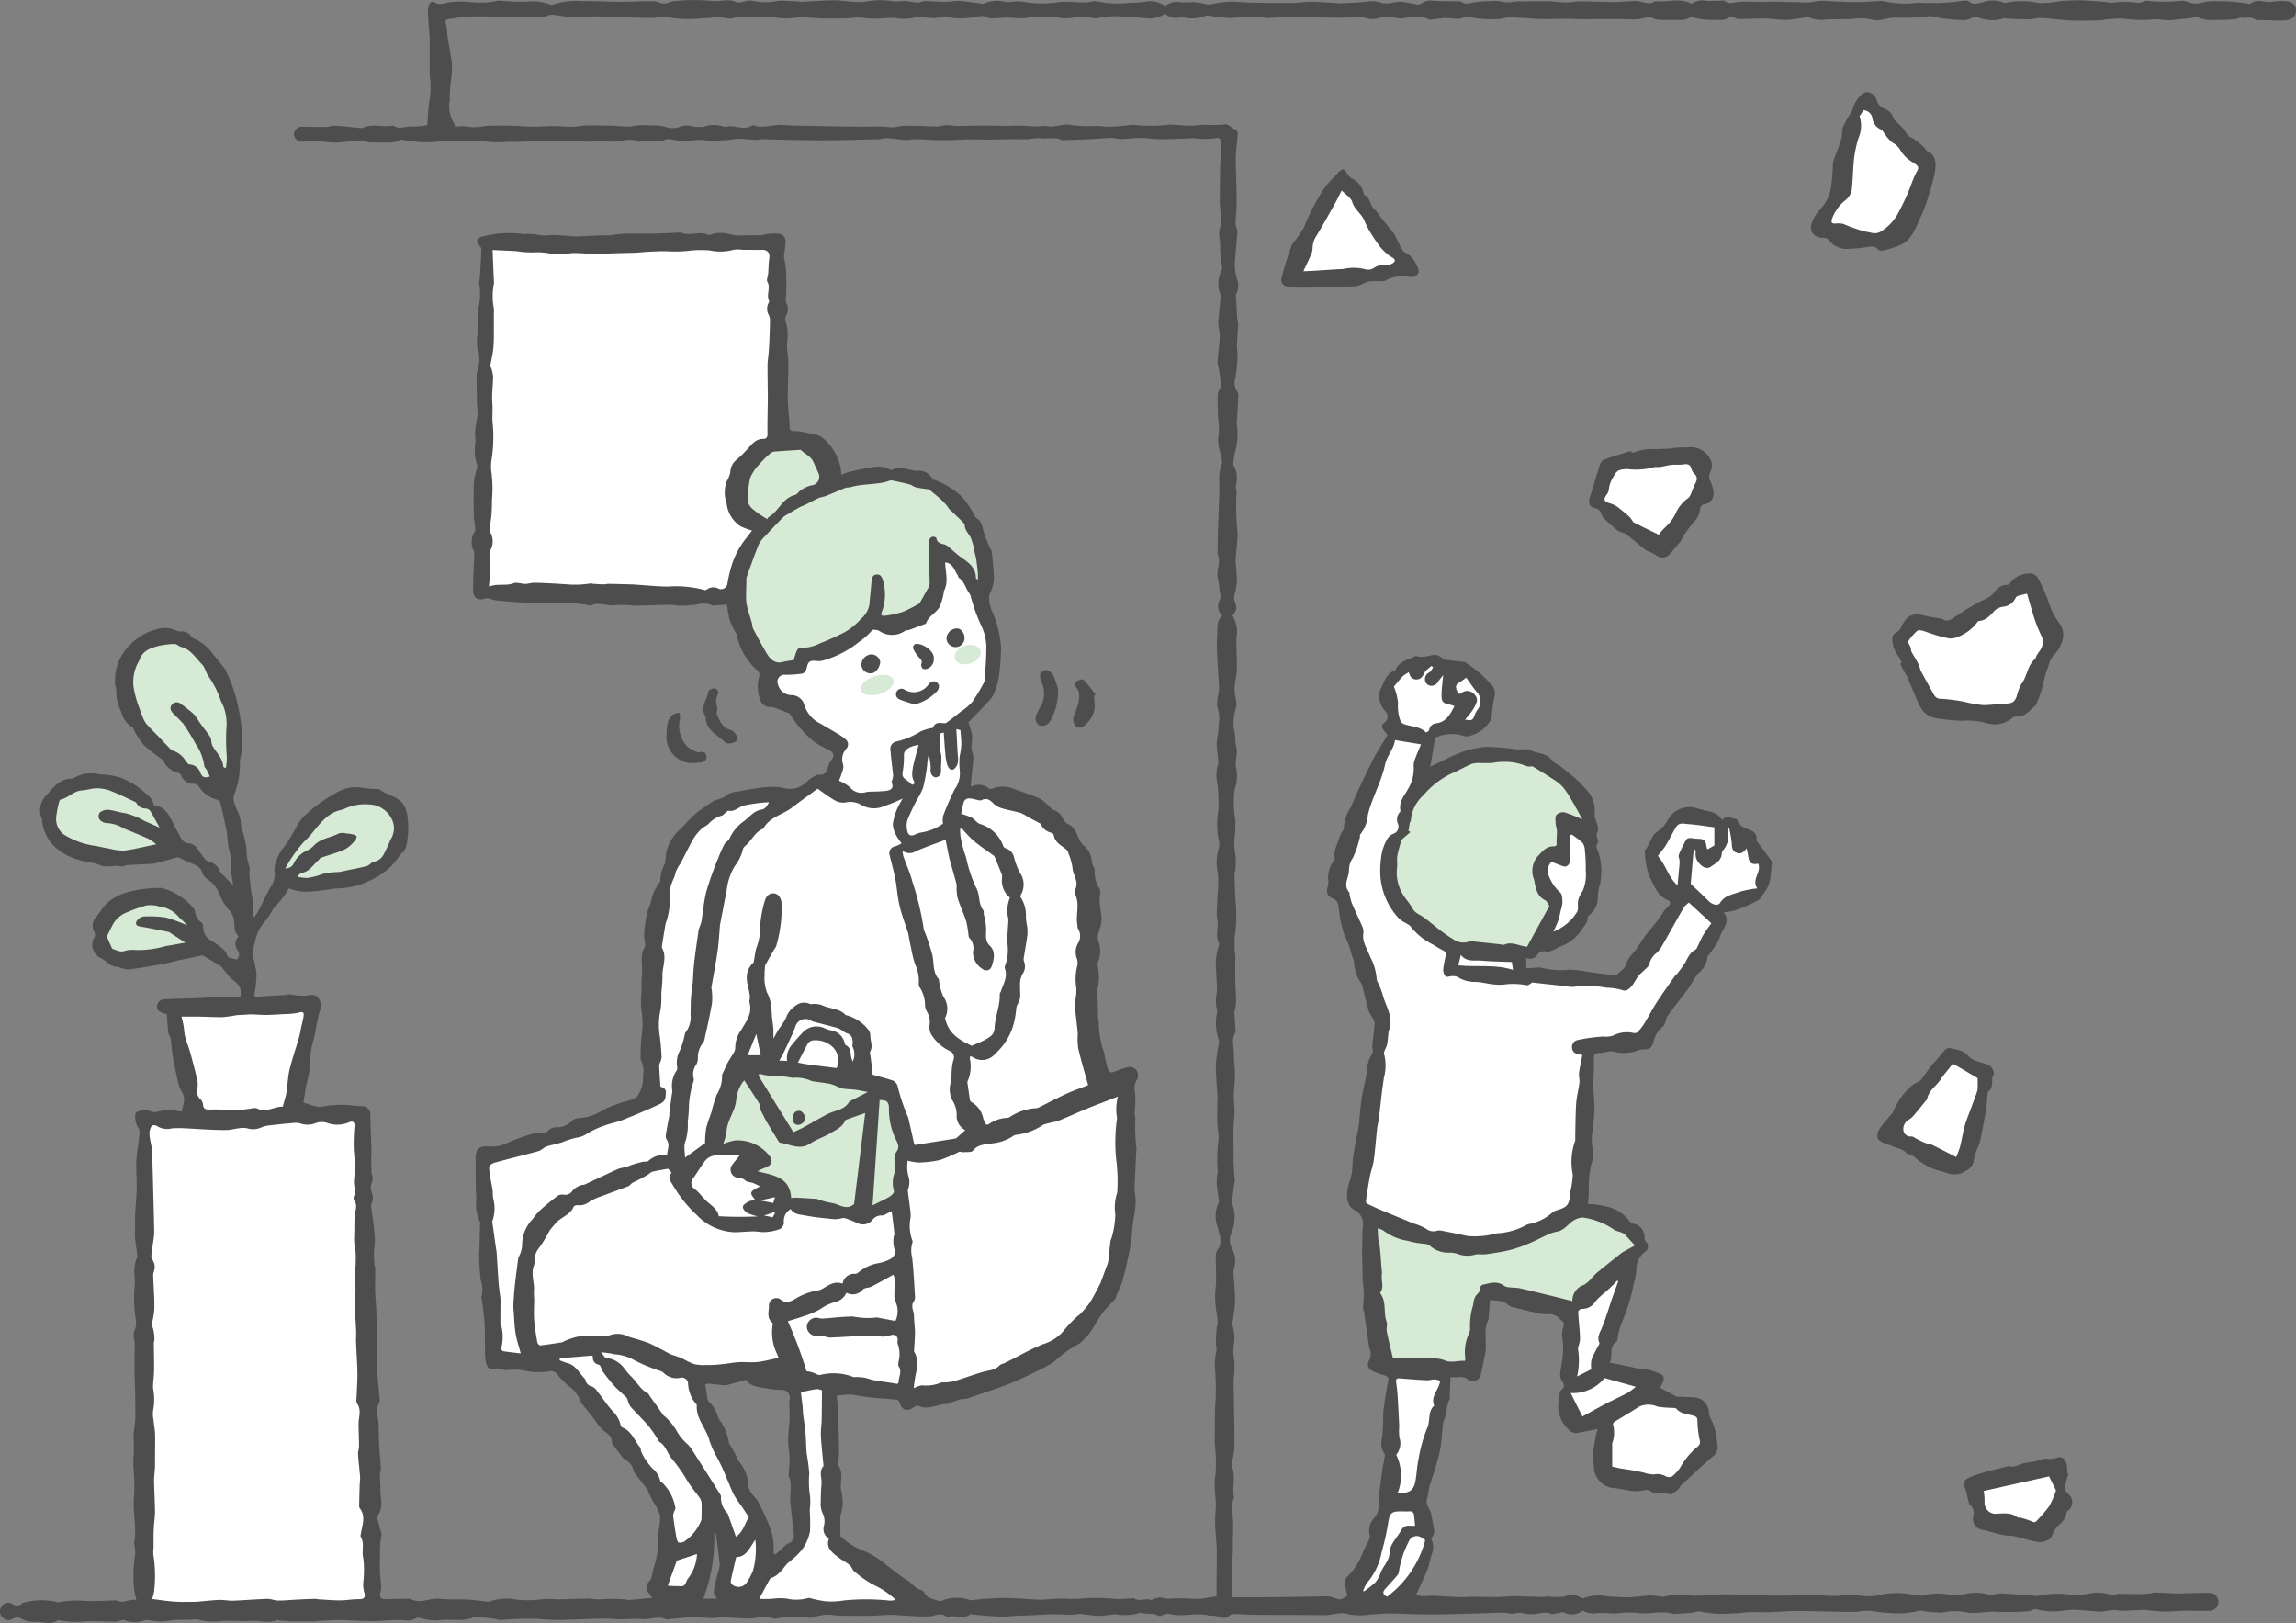 <svg id="グループ_64701" data-name="グループ 64701" xmlns="http://www.w3.org/2000/svg" xmlns:xlink="http://www.w3.org/1999/xlink" width="168.588" height="119.157" viewBox="0 0 168.588 119.157">
  <rect x="0" y="0" width="168.588" height="119.157" fill="#808080" stroke="none"/>
  <defs>
    <clipPath id="clip-path">
      <rect id="長方形_21325" data-name="長方形 21325" width="168.588" height="119.157" fill="none"/>
    </clipPath>
  </defs>
  <g id="グループ_64700" data-name="グループ 64700" clip-path="url(#clip-path)">
    <path id="パス_96109" data-name="パス 96109" d="M168.148.135a2.976,2.976,0,0,0-.821-.054c-.191,0-.382.038-.572.056-.507.047-1.045-.256-1.525.139-.037.031-.136-.014-.206-.022-.365-.044-.729-.1-1.095-.128-.322-.026-.647-.036-.971-.031a4.34,4.34,0,0,0-1.214.077,1.584,1.584,0,0,1-1.024-.006,1.968,1.968,0,0,0-.494-.116,11.583,11.583,0,0,1-2.552.011c-.113-.03-.256.059-.387.087a.841.841,0,0,1-.354.054,6.678,6.678,0,0,0-1.865,0c-.132,0-.263-.039-.4-.049-.595-.047-1.189-.1-1.784-.128-.382-.016-.766.013-1.148.027-.18.007-.36.024-.539.041A7.3,7.3,0,0,1,149.7.225,5.678,5.678,0,0,0,147.29.2a.205.205,0,0,1-.142-.005,2.243,2.243,0,0,0-1.576-.027c-.361.071-.675.219-1.011-.066-.091-.077-.281-.045-.426-.047a15.739,15.739,0,0,1-3.216.14.636.636,0,0,0-.146.01,7.193,7.193,0,0,1-2.437-.111,1.084,1.084,0,0,0-.362-.021c-.547.026-1.095.082-1.642.082-.694,0-1.388-.05-2.082-.067A3.038,3.038,0,0,0,133.2.124a3.132,3.132,0,0,1-1.106.03c-.614.009-1.229-.028-1.843-.037-.262,0-.525.025-.788.025-.618,0-1.24-.046-1.854.005-.331.028-.639.187-.954-.069-.076-.062-.235-.027-.356-.026-.339,0-.678.026-1.015.011a1.282,1.282,0,0,0-.982.166.232.232,0,0,1-.2,0c-.829-.411-1.706-.023-2.55-.154-.422.322-.846.062-1.271.009a3.106,3.106,0,0,0-.511,0c-.437.019-.874.065-1.311.063C117.645.137,116.824.1,116,.1c-.323,0-.647.083-.97.08-.424,0-.846-.072-1.269-.086-.461-.015-.924,0-1.386,0-.205,0-.412.025-.616.007-.515-.046-1.02.173-1.548.006a2.942,2.942,0,0,0-.872-.017c-.169,0-.338,0-.506.018-.226.019-.452.04-.675.078-.271.046-.532.161-.805-.028A.776.776,0,0,0,106.969.1C106.412.087,105.855.09,105.3.06a1.306,1.306,0,0,0-.974.209.43.43,0,0,1-.3.049c-.4-.062-.8-.167-1.211-.2a4.289,4.289,0,0,0-.679.1,1.617,1.617,0,0,1-.7-.014A2.237,2.237,0,0,0,100.29.129c-.645.071-1.3.082-1.947.117-.023,0-.047-.015-.071-.016-.665-.035-1.33-.09-2-.1-.471,0-.943.079-1.414.084C93.995.227,93.127.21,92.259.2q-.285,0-.569-.016C91.182.165,90.672.1,90.165.127s-.98.14-1.47.21C88.652.344,88.6.31,88.558.3A9.472,9.472,0,0,0,87.6.147a6.863,6.863,0,0,1-.9.02,1.326,1.326,0,0,0-1.149.28A1.865,1.865,0,0,0,84.3.093a7.786,7.786,0,0,1-1.365.113,7.491,7.491,0,0,1-2.45-.118c-.109-.041-.26.036-.392.05a4.771,4.771,0,0,1-.576.041c-.454-.01-.907-.054-1.361-.051-.314,0-.626.07-.94.089A9.763,9.763,0,0,1,76.09.244C75.646.219,75.206.125,74.762.1c-.3-.017-.606.081-.9.048a2.341,2.341,0,0,0-1.632.123c-.039.024-.113-.008-.171-.015C71.516.191,70.976.1,70.432.069c-.332-.02-.67.063-1,.062-.521,0-1.042-.048-1.563-.05-.163,0-.329.117-.49.108-.322-.017-.64-.1-.962-.121A5.027,5.027,0,0,1,65.586.1,5.554,5.554,0,0,0,63.6.115a4.669,4.669,0,0,1-.826.026C62.247.111,61.722.018,61.2.024,60.381.032,59.565.1,58.749.14c-.046,0-.093-.032-.141-.034-.492-.02-.986-.067-1.477-.045a4.62,4.62,0,0,1-1.85.008.854.854,0,0,0-.363-.012c-.3.031-.653.2-.883.09-.61-.282-1.211.008-1.823-.084A14.2,14.2,0,0,0,49.55.076c-.264.011-.523.178-.784.177-.276,0-.552-.17-.828-.172-.8-.006-1.6.053-2.4.053-.893,0-1.787-.074-2.678-.045a5.713,5.713,0,0,0-2.3.255c-.074.034-.2-.039-.3-.063a4.586,4.586,0,0,0-.8-.176c-.477-.021-.957.029-1.435.02s-.981-.058-1.471-.08A1.433,1.433,0,0,0,36.31.1a5.572,5.572,0,0,1-.682.085C35.289.2,34.95.177,34.611.161c-.18-.008-.36-.048-.539-.044A7.046,7.046,0,0,0,32.854.19c-.311.063-.592.195-.9,0-.223-.137-.386-.025-.458.188a1.482,1.482,0,0,0-.076.537c.034.639.089,1.276.135,1.915,0,.048-.006.1-.006.146,0,.822,0,1.643,0,2.464a6.877,6.877,0,0,1,.02,1.741,11.1,11.1,0,0,0-.168,1.7c-.009.1-.028.208-.041.306a5.75,5.75,0,0,1-1.122.1c-.45-.048-.918.265-1.347-.073-.749.151-1.532-.173-2.27.168a.626.626,0,0,1-.289,0c-.577-.052-1.152-.121-1.73-.154-.214-.012-.432.084-.648.087-.578.01-1.156-.008-1.734-.008a.577.577,0,0,0-.641.554.59.59,0,0,0,.659.539c.3-.012.6-.074.9-.06.492.023.983.133,1.474.126.566-.008,1.13-.111,1.7-.158a1.788,1.788,0,0,1,.457.048,2.467,2.467,0,0,0,.348.1c.559.012,1.119.017,1.678,0a1.689,1.689,0,0,0,.448-.132c.067-.022.135-.08.2-.072.32.039.637.117.959.138a7.434,7.434,0,0,0,1.531.029,8.539,8.539,0,0,1,2.059-.066,7.674,7.674,0,0,1,1.537.025,8.022,8.022,0,0,0,1.807.031c.932.035,1.859-.074,2.8-.038,1.018.039,2.048-.031,3.073.033.2.013.409-.04.613-.039.435,0,.872.046,1.306.028.568-.022,1.131-.293,1.706,0,.089.045.235-.028.356-.04a2.481,2.481,0,0,1,.354-.02,2.334,2.334,0,0,0,1.363-.1c.09-.05.235-.008.354,0a6.959,6.959,0,0,0,1.282.117,3.934,3.934,0,0,1,1.576,0,2.384,2.384,0,0,0,.794-.037c.181-.012.362-.018.543-.037.246-.027.489-.082.735-.093a6.258,6.258,0,0,1,.665.039c.255.017.51.039.766.045.093,0,.188-.053.281-.05.874.018,1.747.049,2.621.063.837.014,1.675.025,2.511.015,1.167-.014,2.335-.044,3.5-.077.2-.006.4-.091.6-.079.452.028.9.109,1.355.137.237.014.479-.06.719-.058.421,0,.842.038,1.263.052.348.012.7.024,1.044.017.553-.01,1.106-.044,1.659-.052.485-.007.97.015,1.455.012.51,0,1.02-.025,1.53-.03.447-.005.895.014,1.342,0a4.2,4.2,0,0,1,.856-.082c.536.1,1.1-.109,1.614.149a.239.239,0,0,0,.109.005c.667-.024,1.334-.044,2-.075.5-.024,1-.078,1.507-.09.235-.005.473.09.708.084.5-.011.993-.085,1.489-.085.442,0,.884.094,1.325.093.842,0,1.685-.028,2.526-.072a6.232,6.232,0,0,0,1.518.015c.434-.122.566.09.535.484-.044.551-.08,1.1-.095,1.657-.022.845-.023,1.69-.031,2.536,0,.085.01.17.017.255.035.443.071.885.1,1.327a.26.26,0,0,1-.019.143c-.3.493-.029,1.017-.07,1.526a8.647,8.647,0,0,0,.149,1.548.339.339,0,0,1-.02.143,2.277,2.277,0,0,0-.107,1.868.363.363,0,0,1,.006.181c-.056.624-.121,1.247-.169,1.871a2.412,2.412,0,0,0,.054.431,3.963,3.963,0,0,1,.059.683c-.04.578-.118,1.153-.163,1.731a1.969,1.969,0,0,0,.068.43,10.863,10.863,0,0,1,.182,1.309c.006.208-.222.417-.232.63-.027.587,0,1.176.018,1.764a5.2,5.2,0,0,1,.053,1.242c-.174.777.223,1.434.246,2.041a6.52,6.52,0,0,0-.206.869c-.029.322.012.649.007.974-.009.54-.03,1.079-.048,1.618-.015.458-.038.917-.05,1.375-.017.623-.027,1.246-.039,1.868a.079.079,0,0,0,.006.036c.3.588-.154,1.187.028,1.782a3.625,3.625,0,0,1,.093.7c.029.288.152.621.051.856a.9.9,0,0,0,.183,1.161c-.463.387-.345.914-.385,1.382a12.506,12.506,0,0,0,0,1.6c.03.7.09,1.4.131,2.107a3.116,3.116,0,0,1-.012.538,4.064,4.064,0,0,0-.125,1,3.372,3.372,0,0,1,.166.942c-.046.377-.06.758-.1,1.136a4.843,4.843,0,0,0-.1.681c.018.452.083.9.126,1.354a.3.3,0,0,1-.021.143,2.842,2.842,0,0,0-.029,1.545,17.987,17.987,0,0,1,.06,1.8,6.409,6.409,0,0,0-.032,2.03,1.451,1.451,0,0,1,.046.858,3.494,3.494,0,0,0-.059,1.793,9.031,9.031,0,0,1-.032,1.663c-.014.41-.038.819-.046,1.229a2.45,2.45,0,0,0,.036.538c.118.569-.188,1.17.132,1.725.027.047,0,.141-.03.2a4.24,4.24,0,0,0-.191,1.787c.011.555.087,1.114.05,1.665a2.643,2.643,0,0,0,.022,1.262c.028.067-.011.163-.019.245a3.706,3.706,0,0,0,.14,1.929.519.519,0,0,1,.012.273,11.512,11.512,0,0,0-.224,1.539c-.007.8.081,1.6.126,2.406.006.1-.015.194-.016.292,0,.542-.02,1.084,0,1.625.011.387.116.776.09,1.158a10.637,10.637,0,0,0-.058,2.389c.01.067-.038.14-.043.211a4.925,4.925,0,0,0-.031.744c.036.412.112.822.168,1.233a.175.175,0,0,1-.039.1,2.269,2.269,0,0,0-.038,1.839c.118.573.368,1.1-.064,1.651a.79.79,0,0,0-.1.458c0,.669.03,1.338.023,2.006a6.559,6.559,0,0,0,.018,2,4.328,4.328,0,0,1,.095.954c0,.078-.065.158-.07.239-.028.393-.053.787-.062,1.181,0,.154.063.312.05.464a7.4,7.4,0,0,0-.134,1.108,18.158,18.158,0,0,1,.059,2.736c-.085.976-.024,1.965-.062,2.947a12.359,12.359,0,0,1,.068,2.323c-.2.924.116,1.885-.011,2.839a9.425,9.425,0,0,0,.028,1.6c.015.375.067.749.07,1.123.006.855-.011,1.709-.016,2.564,0,.306,0,.612,0,.848-.452.072-.828.132-1.205.191a.825.825,0,0,1-.145,0c-.617-.017-1.235-.058-1.852-.039a1.792,1.792,0,0,1-.805-.049c-.151-.063-.371.027-.556.064-.091.018-.2.125-.259.1-.4-.167-.839.153-1.227-.116-.049-.034-.143,0-.216,0-.374.015-.749.053-1.123.044a18.4,18.4,0,0,0-2.069-.073,7.456,7.456,0,0,1-1.39.059,8.33,8.33,0,0,0-1.089.007c-.368.013-.737.068-1.1.056-.718-.023-1.434-.1-2.152-.118-.581-.014-1.163.021-1.743.051-.321.017-.641.068-.962.1a.532.532,0,0,1-.208,0,2.878,2.878,0,0,0-2.107.062.246.246,0,0,1-.168.01c-.4-.149-.867-.18-1.094-.636a.381.381,0,0,0-.224-.18c-.433-.1-.656-.493-1-.7-.534-.319-.994-.728-1.491-1.083a6.279,6.279,0,0,0-1.986-1.195,5.277,5.277,0,0,1-1.449-.973c0-.253,0-.5,0-.748a6.743,6.743,0,0,1,.011-.781,7.422,7.422,0,0,0,.164-.741,4.487,4.487,0,0,0-.112-1.047c-.14-.62.231-1.3-.228-1.88-.011-.014,0-.047,0-.071a8.468,8.468,0,0,0,.071-.864c-.018-1.085-.049-2.17-.086-3.254-.011-.322-.061-.642-.09-.935.366-.033.678-.064.99-.086a1.139,1.139,0,0,1,.249.031c.224.037.448.08.673.112.318.045.637.09.956.121.407.039.819.05,1.223.1.193.026.445-.044.536.255.171.558.552.665,1.037.322.09-.063.242-.142.315-.107.765.369,1.467-.169,2.2-.139.062,0,.123-.079.19-.1.246-.085.491-.174.742-.238.151-.039.323,0,.468-.053,1.053-.359,2.11-.708,3.148-1.106.668-.256,1.307-.589,1.956-.892.219-.1.435-.215.647-.332a5.47,5.47,0,0,0,.652-.386,7.651,7.651,0,0,1,1.753-1.272,1.1,1.1,0,0,0,.333-.276,6.136,6.136,0,0,0,.493-.532,6.694,6.694,0,0,0,.37-.569,11.275,11.275,0,0,1,.617-.96c.273-.346.6-.65.891-.982a.944.944,0,0,0,.109-.269c.088-.216.175-.433.267-.648a2.444,2.444,0,0,0,.151-.332c.143-.562.3-1.122.4-1.691a12.165,12.165,0,0,0,.32-1.925c.028-1.016.44-2.013.178-3.053a.382.382,0,0,1,0-.109c.048-1.008.081-2.018.149-3.025a12.382,12.382,0,0,1-.085-2.225c.015-.063-.043-.14-.047-.212-.007-.118,0-.238.005-.357a6.106,6.106,0,0,0,.01-1.366,1.134,1.134,0,0,1,.125-.854.629.629,0,0,0-.017-.724.6.6,0,0,0-.69-.217,6.455,6.455,0,0,0-.9.309c-.261.114-.432.067-.506-.2a11.01,11.01,0,0,1-.28-1.2,7.2,7.2,0,0,1-.39-2.294c.011-.067-.04-.141-.045-.213-.011-.166-.013-.332-.016-.5,0-.287-.006-.575-.011-.863a3.969,3.969,0,0,1-.01-.821,3.715,3.715,0,0,0,.024-1.558.637.637,0,0,1,0-.4,2.032,2.032,0,0,0-.009-1.632,1.315,1.315,0,0,1,.079-.582c.037-.177.106-.346.146-.522.178-.771-.232-1.535-.037-2.311a.539.539,0,0,0-.063-.32,2.3,2.3,0,0,1-.352-1.379c.015-.091-.078-.2-.116-.3a.852.852,0,0,1-.094-.306,1.649,1.649,0,0,0-.666-1.249,1.5,1.5,0,0,1-.256-.393c-.2-.411-.316-.87-.781-1.105a.976.976,0,0,1-.415-.4,1.091,1.091,0,0,0-.724-.669c-.09-.022-.157-.132-.235-.2a3.421,3.421,0,0,0-.734-.622c-.629-.283-1.295-.482-1.942-.725a2.014,2.014,0,0,0-1.5-.025c-.09.036-.245.059-.3.009a1.184,1.184,0,0,0-1.306-.143.465.465,0,0,1-.03-.126c.064-.658.134-1.316.191-1.975a1.587,1.587,0,0,0-.054-.323,1.788,1.788,0,0,1-.072-.727,1.981,1.981,0,0,0-.12-1.173c-.037-.163-.094-.321-.116-.395.514-.536.988-1.02,1.45-1.516a1.853,1.853,0,0,0,.383-.519,5.237,5.237,0,0,0,.386-1.2,19.709,19.709,0,0,0,.176-2.169,7.627,7.627,0,0,0-.53-2.436c-.06-.2-.186-.375-.226-.572a1.94,1.94,0,0,1-.1-.971,2.882,2.882,0,0,0,.337-1.21c-.037-.653-.1-1.3-.165-1.955-.005-.056-.057-.106-.081-.162A9.825,9.825,0,0,1,72.216,39c-.1-.375-.143-.727-.511-.958-.129-.081-.177-.285-.271-.426a7.116,7.116,0,0,0-.816-1.167,7,7,0,0,0-1.261-.891A6.143,6.143,0,0,0,68.5,35.2a1.173,1.173,0,0,0-1.231-.633,2.321,2.321,0,0,1-.386-.066c-.483-.073-.969-.335-1.432.032a1.808,1.808,0,0,0-1.306-.247c-.626.078-1.242.238-1.859.378a3.419,3.419,0,0,0-.5.2,3.762,3.762,0,0,0-1.414-2.738.979.979,0,0,0-.356-.181c-.428-.1-.859-.194-1.292-.275a3.485,3.485,0,0,0-.472-.02c-.184-.008-.279-.07-.273-.292a9.043,9.043,0,0,0-.06-.906c-.029-.413-.079-.827-.077-1.24,0-.774.04-1.547.05-2.32,0-.289-.024-.579-.044-.868a3.331,3.331,0,0,1-.062-.828,3.381,3.381,0,0,0-.106-1.625.594.594,0,0,1,.042-.412.912.912,0,0,0,.033-.876.447.447,0,0,1-.062-.272,10.846,10.846,0,0,0,.042-1.376,6.514,6.514,0,0,0-.168-1.728,1.161,1.161,0,0,1,.014-.251,7.122,7.122,0,0,0,.1-.933.569.569,0,0,0-.528-.57,4.927,4.927,0,0,0-.9.039c-.107.008-.21.067-.317.07-.46.011-.92.012-1.379.012a2.44,2.44,0,0,1-.786-.029,2.486,2.486,0,0,0-1.545-.039c-.07.019-.157.062-.21.037-.654-.313-1.368.126-2.023-.166-.059-.027-.144.005-.218.008-.7.025-1.395.059-2.093.07-.638.01-1.277-.02-1.915,0a9.147,9.147,0,0,0-.935.125,1.8,1.8,0,0,1-.214,0c-.273,0-.547,0-.82.014-.587.021-1.174.073-1.76.063a13.139,13.139,0,0,0-1.627-.1,2.434,2.434,0,0,1-.972-.033,4.085,4.085,0,0,0-.978-.036A7.644,7.644,0,0,0,35.3,17.4a.483.483,0,0,0-.264.258c-.025.084.075.21.129.311s.181.208.178.31c-.017.658-.058,1.316-.1,1.973-.011.192-.053.382-.058.574a4.337,4.337,0,0,1-.055,1.775.811.811,0,0,0-.016.287c-.014.53-.023,1.06-.042,1.589a3.846,3.846,0,0,0-.04.971A2.718,2.718,0,0,1,35,27.392a.171.171,0,0,0-.006.073c.007.664.008,1.328.023,1.992.008.344.045.688.062,1.032,0,.056-.037.112-.046.17-.052.33-.119.659-.143.99-.02.276.031.557.015.834a3.346,3.346,0,0,0,.132,1.652.4.4,0,0,1-.009.227,6.066,6.066,0,0,0-.226,1.012c-.036.821-.025,1.644-.013,2.466,0,.3.068.6.1.9.009.088.031.2-.013.264A1.434,1.434,0,0,0,34.8,40.49a.962.962,0,0,1,.02.384c-.029.835-.093,1.669-.082,2.5.007.553.406.752.939.552a.5.5,0,0,1,.268.018,3.817,3.817,0,0,0,.522.142c.678.062,1.356.121,2.036.147.92.036,1.842.041,2.763.061.061,0,.121.02.181.023a6.133,6.133,0,0,1,1.856.138.159.159,0,0,0,.108-.014c.581-.275,1.164.086,1.76-.014a9.454,9.454,0,0,1,1.428.039c.887-.008,1.773-.05,2.659-.064.216,0,.435.071.651.067a10.88,10.88,0,0,0,1.239-.08,1.661,1.661,0,0,1,1.192.07c.049.03.142-.014.214-.018.272-.017.545-.033.828-.05a9.235,9.235,0,0,0,.2,1.132,6.326,6.326,0,0,0,.413.878.744.744,0,0,1,.107.222,4.656,4.656,0,0,0,1.512,2.6.452.452,0,0,1,.116.507,2.668,2.668,0,0,0,.087,1.642.734.734,0,0,0,.757.532.742.742,0,0,1,.285.045c.374.139.745.287,1.109.429a11.386,11.386,0,0,0,.675.946,8.4,8.4,0,0,0,1.1,1.107,7.315,7.315,0,0,0,1.135.632c.367.2.405.46.149.779a1.28,1.28,0,0,0-.247.541.566.566,0,0,1-.626.5.566.566,0,0,0-.312.074,2.667,2.667,0,0,0-.582.42,1.729,1.729,0,0,1-1.782.457,5.064,5.064,0,0,0-1.734.024c-.526.048-1.046.16-1.566.26a1.864,1.864,0,0,0-.794.229,1.476,1.476,0,0,1-.8.374.471.471,0,0,0-.2.095c-.352.236-.71.463-1.049.716a6.372,6.372,0,0,0-.648.577c-.255.25-.482.53-.743.772a3.215,3.215,0,0,0-1.051,1.863,4.111,4.111,0,0,1-.075.68,2.454,2.454,0,0,0-.33,1.209c.008.057-.045.129-.08.188a4.675,4.675,0,0,0-.4.669c-.161.416-.222.877-.417,1.274a8.471,8.471,0,0,0-.3,2.011c-.018.075.044.165.048.249.008.177.07.393-.007.524-.4.676-.1,1.409-.205,2.107a9.007,9.007,0,0,0-.013,1.164,6.152,6.152,0,0,0-.032,1.221A6.336,6.336,0,0,1,47.1,76.16a13.64,13.64,0,0,0-.062,1.583.192.192,0,0,0,.025.106,1.817,1.817,0,0,1,.145,1.189,2.15,2.15,0,0,1-.261,1.2,1.362,1.362,0,0,1-.272.364,1.856,1.856,0,0,1-.473.183,12.528,12.528,0,0,0-1.863.668,3.536,3.536,0,0,1-1.912.643.716.716,0,0,0-.444.218,1.531,1.531,0,0,1-1.151.445.8.8,0,0,0-.548.222.618.618,0,0,1-.618.2.88.88,0,0,0-.4.016,13.736,13.736,0,0,0-1.982.7,2.618,2.618,0,0,1-1.462.272c-.6-.046-.885.195-.893.8-.011.8,0,1.607.006,2.41a4.884,4.884,0,0,1,.04.69,2.944,2.944,0,0,0,.264,1.63.692.692,0,0,1,.006.274q-.019.872-.041,1.744c0,.109-.025.217-.02.325A18.248,18.248,0,0,0,35.3,94a2.008,2.008,0,0,1,.07,1.136c-.048.119.02.285.036.429.061.549.151,1.1.177,1.648.036.778.019,1.558.036,2.337a3.071,3.071,0,0,0,.087.541c.057.275.244.487.508.41a1.25,1.25,0,0,1,.794.071,1.715,1.715,0,0,0,.434-.005,3.775,3.775,0,0,1,1.133.073,4.754,4.754,0,0,0,1.778.033.6.6,0,0,1,.613.281,3.424,3.424,0,0,0,.508.544,2.175,2.175,0,0,0,.227.22,2.413,2.413,0,0,1,.963,1.264c0,.01.017.017.025.027.265.331.533.66.794.995.23.295.431.615.683.889.3.32.806.474.764,1.041,0,.02.022.043.036.063.229.311.452.627.691.931a1.2,1.2,0,0,0,.325.291,1.034,1.034,0,0,1,.519.712,1.273,1.273,0,0,0,.268.422c.263.351.534.7.8,1.044.02.026.006.075.021.106.125.256.25.512.379.766a3.8,3.8,0,0,1,.5,1.019,4.655,4.655,0,0,1-.135,1.2c-.011.1.011.194.006.29-.022.431-.021.867-.082,1.292a8.4,8.4,0,0,1-.276,1.084c-.1.351-.059.735-.382,1.029a.554.554,0,0,0,.019.744c.1.143.2.28.28.383-.591.056-1.168.115-1.746.161a2.71,2.71,0,0,1-.321-.051c-.337-.016-.673-.031-1.01-.03s-.648.035-.972.033c-.231,0-.462-.061-.692-.058-.764.012-1.528.047-2.292.06a6.44,6.44,0,0,0-.941-.024,8.7,8.7,0,0,1-1.927.054,3.912,3.912,0,0,0-2.007.108.357.357,0,0,1-.181.025c-.494-.049-.988-.121-1.484-.149s-.973-.006-1.46-.015c-.3-.006-.61-.061-.912-.041-.607.039-1.212.355-1.82,0a.224.224,0,0,0-.109-.008c-.547.009-1.093.016-1.639.031-.462.013-.557-.122-.435-.59a1.539,1.539,0,0,0,.032-.468c-.015-.272-.065-.541-.074-.813-.014-.437-.025-.875,0-1.312a6.38,6.38,0,0,1,.1-1.509.62.62,0,0,0-.051-.285c-.087-.335-.18-.669-.264-1a.181.181,0,0,1,.025-.137c.5-.649.171-1.384.211-2.079.017-.285-.041-.573-.038-.86,0-.2.08-.408.07-.609-.025-.531-.092-1.061-.12-1.592-.029-.555-.034-1.11-.047-1.666-.012-.494-.285-.987.048-1.488.089-.133.024-.377.008-.568-.043-.541-.124-1.082-.14-1.624-.025-.788,0-1.579-.007-2.368,0-.25-.023-.5-.031-.752-.017-.537-.026-1.074-.05-1.61-.019-.441-.069-.882-.077-1.324-.011-.561.008-1.123.009-1.684,0-.057-.054-.113-.058-.171-.02-.308-.048-.617-.042-.925,0-.266.067-.531.07-.8a7.538,7.538,0,0,0-.054-.9c-.057-.516-.133-1.031-.2-1.547a.634.634,0,0,1,0-.344c.214-.379.058-.695-.039-1.072-.084-.328.276-.717.068-1.113a.094.094,0,0,1-.015-.034c-.012-.419-.027-.838-.033-1.257,0-.144.029-.288.024-.432-.028-.873-.074-1.745-.087-2.618a.6.6,0,0,0-.627-.645c-.394,0-.788-.081-1.183-.091s-.818.008-1.225.037a4.314,4.314,0,0,1-.788.107,7.071,7.071,0,0,1-1.087-.322c.065-.388.131-.835.214-1.279a11.913,11.913,0,0,0,.281-1.433,5.651,5.651,0,0,1,.2-1.715,5.335,5.335,0,0,0,.181-.773,15.588,15.588,0,0,1,.337-1.568c.2-.612-.14-1.247-.746-1.112A3.928,3.928,0,0,1,21.3,73a2.211,2.211,0,0,0-.395.055c-.337.022-.674.032-1.011.052-.27.016-.54.039-.809.062-.116.009-.261.069-.338.02-.061-.039-.062-.211-.051-.32a8.315,8.315,0,0,0,.144-1.334,11.8,11.8,0,0,0-.3-1.488.741.741,0,0,1,.036-.278c.046-.211.091-.423.148-.631a3.71,3.71,0,0,1,.233-.751,4.243,4.243,0,0,1,.577-.843c.311-.35.438-.808.811-1.138a6.121,6.121,0,0,0,.862-1.189,4.744,4.744,0,0,0,.974.251,9.964,9.964,0,0,0,1.4-.088c.262-.023.521-.07.781-.107a2.352,2.352,0,0,1,.283-.046,5.477,5.477,0,0,0,2.312-.488,5.78,5.78,0,0,0,1.748-1.119,8.712,8.712,0,0,0,.57-.7c.059-.075.095-.177.168-.23.442-.318.435-.833.5-1.276a5.682,5.682,0,0,0-.028-1.488,2.028,2.028,0,0,0-.3-.868c-.412-.615-1.209-.668-1.752-1.107-.048-.038-.142-.02-.215-.026a5.385,5.385,0,0,1-1.03-.092,2.817,2.817,0,0,0-2.05.446,10.133,10.133,0,0,0-1.941,1.376,3.159,3.159,0,0,0-.85,1.032,11.038,11.038,0,0,1-1.063,1.68,3.332,3.332,0,0,0-.415.8,1.758,1.758,0,0,0-.147.809,1.46,1.46,0,0,1-.223,1.058c-.349.572-.618,1.193-.928,1.79-.085.163-.193.315-.339.55a2.765,2.765,0,0,1-.066-.314,8.328,8.328,0,0,0-.077-1.226,5.743,5.743,0,0,1-.141-1.029,3.6,3.6,0,0,1-.037-1.015c.02-.083-.045-.186-.069-.281-.049-.2-.1-.4-.143-.6a6.2,6.2,0,0,0-.392-2.1.238.238,0,0,1-.032-.141,2.594,2.594,0,0,0-.33-1.254c-.124-.334-.311-.776-.19-1.043a6.143,6.143,0,0,0,.437-2.234,1.4,1.4,0,0,1,.02-.431,6.33,6.33,0,0,0,.09-2.311,14.008,14.008,0,0,0-.313-1.833,10.992,10.992,0,0,0-.9-2.435.647.647,0,0,0-.126-.179c-.248-.3-.491-.614-.749-.909a3.207,3.207,0,0,0-1.432-1.168.4.4,0,0,1-.181-.161.805.805,0,0,0-.723-.355.676.676,0,0,1-.353-.058,2,2,0,0,0-1.447-.1,4.084,4.084,0,0,0-1.893,1.081,3.637,3.637,0,0,0-1.164,2.889c-.005.19.11.39.082.571a3.409,3.409,0,0,0,.373,1.531,1.7,1.7,0,0,0,.817,1.121c.062.03.077.147.122.219a5.89,5.89,0,0,0,.705,1.086,13.527,13.527,0,0,0,1.331,1.042.607.607,0,0,1,.158.2,1.586,1.586,0,0,0,1.035.8.385.385,0,0,1,.232.2.944.944,0,0,0,.952.607.424.424,0,0,1,.305.134,2.159,2.159,0,0,0,1.313,1.013c.114.038.277.123.3.214.179.74.33,1.486.489,2.23a.346.346,0,0,1,0,.036c.036.346.056.7.113,1.038a4.028,4.028,0,0,1,.166,1.584.943.943,0,0,0,.04.323c.041.266.084.532.139.877-.372-.37-.649-.645-.923-.923a.368.368,0,0,1-.064-.13,1.056,1.056,0,0,0-.738-.655.713.713,0,0,1-.336-.188c-.205-.255-.382-.534-.568-.8a.9.9,0,0,0-.705-.395.669.669,0,0,1-.446-.283c-.279-.466-.508-.963-.766-1.442s-.526-.944-1.147-1.016c-.055-.006-.142-.053-.149-.093-.1-.5-.478-.727-.833-1.038a5.658,5.658,0,0,0-1.616-.942,5.926,5.926,0,0,0-1.5-.237,2.539,2.539,0,0,0-1.863.243.47.47,0,0,1-.243.071c-.883.017-1.354.718-1.851,1.251a1.563,1.563,0,0,0-.339,1.605.872.872,0,0,1,.06.286,3,3,0,0,0,1.166,2.062,4.367,4.367,0,0,0,1.582.777c.484.174,1.04.163,1.5.369.519.23,1.023-.047,1.525.1.14.04.32-.091.484-.1.637-.043,1.276-.07,1.913-.1a.516.516,0,0,0,.107-.027l1.7-.455c.377.174.7.344,1.044.477s.627.261.733.672a1.1,1.1,0,0,0,.439.51,2.233,2.233,0,0,1,.863,1.157,4.207,4.207,0,0,0,.762,1.171,1.735,1.735,0,0,1,.243.489c.12.447-.059.97.376,1.327a.776.776,0,0,0-.114,1,.5.5,0,0,1-.029.715l-.629-.159a1.828,1.828,0,0,0-.283-.522,6.355,6.355,0,0,0-.952-.7,1.09,1.09,0,0,1-.6-.932c-.007-.14-.029-.348-.118-.4a1.058,1.058,0,0,1-.482-.84.557.557,0,0,0-.1-.193A4.424,4.424,0,0,0,11.861,65.2a.334.334,0,0,0-.146-.006,9.009,9.009,0,0,0-2.408.326,3.677,3.677,0,0,0-1.537.874c-.258.283-.454.623-.7.918a.92.92,0,0,0-.141,1.115.427.427,0,0,1,.019.351,1.075,1.075,0,0,0,.491,1.578c.41.217.7.672,1.243.618.008,0,.017.02.027.022a2.089,2.089,0,0,0,.717.181c.839-.1,1.674-.25,2.507-.4.428-.077.849-.2,1.274-.294.059-.014.12-.018.18-.03l1.487-.317,1.347.8c.18.222.39.475.592.734.288.368.828.513.86,1.118.022.4,0,.482-.424.425a5.771,5.771,0,0,0-.976-.048c-.556.021-1.111.085-1.667.11-.836.038-1.673.045-2.508.091a.561.561,0,0,0-.568.482c-.047.325.207.439.45.539a1.573,1.573,0,0,0,.262.06c.039.48.072.932.118,1.383a.984.984,0,0,0,.106.231.99.99,0,0,1,.075.235c.054.442.08.889.157,1.326.118.668.262,1.331.413,1.992a3.264,3.264,0,0,0,.218.5,1.536,1.536,0,0,1,.2.566,5.323,5.323,0,0,1-.2.932,6.074,6.074,0,0,0-.727-.092,3.554,3.554,0,0,0-.92.067.858.858,0,0,1-.653-.007,1.28,1.28,0,0,0-.674-.052c-.149.019-.4.14-.4.227a1.445,1.445,0,0,0,.115.9.829.829,0,0,1,.16.66c-.049.623-.187,1.24-.216,1.863-.033.688.035,1.381.022,2.071-.012.629-.08,1.257-.112,1.885-.016.311,0,.622-.006.933,0,.278-.026.558,0,.833.042.452.124.9.168,1.353.009.095-.092.195-.115.3a3.64,3.64,0,0,0-.11.668c-.008.309.039.618.038.928,0,.291-.055.583-.048.874a9.777,9.777,0,0,0,.107,1.764,1.457,1.457,0,0,1-.118.986,1.236,1.236,0,0,0,.011.534c.008.107.041.213.041.32,0,.668-.017,1.335-.012,2,0,.519.032,1.037.044,1.555.009.408.01.816.013,1.224,0,.253.017.508,0,.759-.03.383-.1.763-.123,1.147-.017.326.022.654.018.981-.006.457-.047.913-.039,1.369a15.072,15.072,0,0,1,.058,2.1c-.147,1.164.221,2.317,0,3.473a1.45,1.45,0,0,0,.048.36,1.994,1.994,0,0,1,.021.544,9.681,9.681,0,0,0-.066,2.571,5.429,5.429,0,0,0,.162.757c-.52-.1-.964.309-1.451.036-.028-.016-.072,0-.109,0-.788.014-1.579.078-2.362.024a6.682,6.682,0,0,0-1.774.112A.4.4,0,0,1,4.1,117.6a5.048,5.048,0,0,0-2.389.074.245.245,0,0,0-.067.03.549.549,0,0,1-.749.046.592.592,0,0,0-.8.224.63.63,0,0,0,.105.8.582.582,0,0,0,.744.082.561.561,0,0,1,.656.009,1.9,1.9,0,0,0,.94.21c.569-.037,1.168.268,1.709-.127.014-.011.047,0,.071.007a6.568,6.568,0,0,0,1.773.1c.78-.068,1.574.005,2.361.008a1.909,1.909,0,0,0,.393-.074c.081-.017.183-.079.24-.05a2.247,2.247,0,0,0,1.61,0,.812.812,0,0,1,.249.025,7.908,7.908,0,0,0,.94.085c.337-.006.672-.091,1.01-.111.372-.022.747-.008,1.121-.014a1.872,1.872,0,0,1,.5-.019,4.472,4.472,0,0,0,1.662.12c.6-.056,1.212,0,1.819,0a9.724,9.724,0,0,1,1.043-.011,2.784,2.784,0,0,0,1.365-.068c.035-.014.091.035.138.038.325.022.65.049.976.055.494.008.989,0,1.484,0,.157,0,.313-.028.469-.035.519-.023,1.039-.065,1.557-.059.715.008,1.43.081,2.145.078.812,0,1.625-.1,2.436-.078a1.362,1.362,0,0,0,.973-.154c.061-.047.2,0,.3.016a4.36,4.36,0,0,0,1.257.162c.877-.151,1.787.146,2.639-.227.036-.016.093.015.14.022a6.273,6.273,0,0,1,1.773.177c.049.022.121-.013.181-.01a22.608,22.608,0,0,1,2.686-.073,12.281,12.281,0,0,0,2.141.056c1.173-.014,2.338-.129,3.521-.039.616.047,1.262-.056,1.9,0,.594.052,1.194-.265,1.793.009a.309.309,0,0,0,.146,0c.568-.052,1.136-.107,1.7-.157a1.952,1.952,0,0,1,.252.017q.747.031,1.495.058c.035,0,.07-.023.106-.026.206-.015.412-.034.619-.037.133,0,.267.024.4.031q.542.028,1.085.049a4.68,4.68,0,0,0,.545.01,3.147,3.147,0,0,1,1.551,0c.118.049.285-.021.429-.037a3.146,3.146,0,0,1,.395-.046,5.473,5.473,0,0,1,1.774.04.144.144,0,0,0,.073-.006,9.654,9.654,0,0,1,1.136-.236,8.455,8.455,0,0,1,.917.074c.785.017,1.571.025,2.357.016.485-.006.97-.073,1.455-.073s.941.056,1.412.076c.494.021.989.056,1.481.034.41-.019.817-.32,1.228.011a.233.233,0,0,0,.178.02c.525-.134,1.1.192,1.6-.182.034-.025.114.017.173.021.659.051,1.317.126,1.977.144.5.014,1.007-.048,1.51-.072.2-.01.407,0,.611-.013.563-.025,1.125-.068,1.689-.079.456-.008.913.032,1.37.032.252,0,.507-.068.757-.053.468.028.933.128,1.4.134.408.006.818-.115,1.227-.11a3.824,3.824,0,0,0,1.758-.113c.035-.016.093.014.14.024.4.088.831-.02,1.215.195a.287.287,0,0,0,.247-.027.939.939,0,0,1,.764-.062c.909.155,1.835-.167,2.744.085.032.009.073-.018.108-.013a2.606,2.606,0,0,1,.62.1.6.6,0,0,0,.708-.089.453.453,0,0,1,.281-.116c.673.01,1.347.049,2.02.055,1.571.012,3.142,0,4.713.02.6.007,1.158-.283,1.8-.055a4.391,4.391,0,0,0,1.534.007c.485-.017.971-.08,1.455-.076.967.009,1.933.073,2.9.072,1.174,0,2.348-.045,3.521-.076.629-.016,1.258-.053,1.887-.059.272,0,.567.132.811.062a1.551,1.551,0,0,1,.848.032,2.335,2.335,0,0,0,.434.019c.462.019.909-.229,1.391-.034.168.068.4-.026.609-.053.108-.014.235-.091.318-.056a1.285,1.285,0,0,0,1.383-.09.076.076,0,0,1,.07-.007,1.715,1.715,0,0,0,1.126.152c.42-.011.842.034,1.262.042a7.886,7.886,0,0,1,1.47-.062c.9.176,1.832-.192,2.741.084a.34.34,0,0,0,.109,0c.412-.023.825-.039,1.237-.074.226-.019.48-.155.669-.088a8.16,8.16,0,0,0,2.393.124c.393.021.791-.073,1.189-.084.519-.015,1.039.011,1.558,0,.581-.015,1.161-.07,1.741-.079.69-.009,1.38.011,2.07.023.415.007.831.025,1.247.031s.821.016,1.23,0c.295-.01.59-.1.881-.079.517.029,1.031.157,1.547.158a6.324,6.324,0,0,0,2.228-.163c.092-.033.214.017.323.028a7.35,7.35,0,0,0,1.327.113,4.414,4.414,0,0,1,1.906,0,1.051,1.051,0,0,0,.255.016c.606.047,1.2-.122,1.812-.076a20.344,20.344,0,0,0,2.368-.036c.2-.008.428-.2.583-.148a5.141,5.141,0,0,0,2.054.09c.256-.011.512-.066.766-.053.654.034,1.306.105,1.959.137a4.131,4.131,0,0,0,.606-.094,3.735,3.735,0,0,1,.52-.012c.108,0,.216.05.323.046.585-.02,1.17-.052,1.755-.07a3.361,3.361,0,0,1,.356.05c.373.029.747.073,1.121.073.468,0,.935-.05,1.4-.057.623-.009,1.247.024,1.869,0a.656.656,0,1,0-.013-1.312c-.62-.019-1.243.017-1.865.03-.109,0-.219.021-.329.017-.6-.024-1.2-.058-1.8-.077a3,3,0,0,0-.356.068c-.249.023-.5.047-.749.048-.537,0-1.074-.015-1.611-.015-.068,0-.135.057-.206.073a.447.447,0,0,1-.243.019,3.113,3.113,0,0,0-1.764-.094,8.448,8.448,0,0,1-1.114.091,6.84,6.84,0,0,0-2.668.073c-.038.015-.092-.017-.139-.02-.806-.061-1.611-.137-2.418-.172-.334-.015-.7.157-1,.071a3.264,3.264,0,0,0-1.715-.022,4.386,4.386,0,0,1-1.347.005,4.438,4.438,0,0,0-1.722.091.639.639,0,0,1-.29.013c-.417-.057-.831-.155-1.249-.177a6.194,6.194,0,0,0-1.273.056,4.472,4.472,0,0,1-2.216.05,1.058,1.058,0,0,0-.4.011c-.359.028-.718.084-1.077.084-.466,0-.931-.064-1.4-.064-.906,0-1.811.045-2.717.039-1.074-.007-2.15-.021-3.222-.083s-2.145.123-3.223.088a4.472,4.472,0,0,0-1.948.079c-.078.032-.19-.016-.286-.025a5.3,5.3,0,0,0-.76-.065c-.52.026-1.037.114-1.556.127-.49.013-.982-.036-1.473-.058a3.389,3.389,0,0,0-1.844.129c-.038.02-.119-.011-.165-.042a1.349,1.349,0,0,0-1.217-.078,4.536,4.536,0,0,1-1.252-.02c-.033,0-.067.035-.1.039a1.688,1.688,0,0,1-.245.014l-2.289-.07c-.023,0-.047.018-.07.019-.37.019-.741.049-1.112.051-.533,0-1.067-.017-1.6-.017-.335,0-.671.032-1.005.021-.632-.021-1.264-.063-1.9-.1-.434-.023-.887.142-1.3-.1.281-.619.573-1.208.815-1.816.152-.383.215-.8.343-1.194a1.307,1.307,0,0,0-.057-1.051c.082-.2.229-.384.213-.553-.04-.444-.156-.881-.232-1.322-.061-.357-.431-.612-.3-1.04.1-.33.127-.682.195-1.022.017-.082.07-.156.094-.237.222-.743.485-1.478.647-2.235.137-.636.154-1.3.23-1.947a1.267,1.267,0,0,1,.09-.385c.228-.491.138-1.068.424-1.543.025-.043-.01-.12-.008-.18.017-.472.036-.944.054-1.422.241,0,.4.011.555,0a.942.942,0,0,1,.783.209c.308.265.81-.008.9-.424.1-.484.194-.971.3-1.453.191-.85-.174-1.756.263-2.582.014-.027-.009-.072-.006-.108.036-.429.075-.858.116-1.33.485.127.945,0,1.3.371a.985.985,0,0,0,.467.2c.652.165,1.3.331,1.964.463.266.053.552,0,.822.04a1.314,1.314,0,0,1,.452.222c.079.049.122.158.2.2.225.126.24.28.171.521a1.535,1.535,0,0,0-.07.819,5.23,5.23,0,0,1-.081,1.951c-.02.427-.227.842.114,1.255a.4.4,0,0,1-.1.573c-.115.09-.137.309-.182.474a1.341,1.341,0,0,0-.009.278,2.313,2.313,0,0,0,.752,2.2.7.7,0,0,0,.69.206c.466-.105.939-.183,1.409-.273-.045.163-.1.323-.134.488-.058.289-.1.581-.154.872a1.71,1.71,0,0,0-.069.357c.015.359.058.718.079,1.077a1.59,1.59,0,0,0,1.511,1.542c.453.042.9.159,1.35.218a3.112,3.112,0,0,0,.573-.028c.216-.013.512-.122.634-.021.462.384,1.02.109,1.511.28.142.049.4-.194.587-.333.1-.076.139-.229.233-.319.337-.323.685-.634,1.03-.95s.684-.643,1.04-.949c.317-.273.673-.511.612-1.009-.037-.3-.059-.607-.121-.9a5.818,5.818,0,0,0-.236-.79,2.915,2.915,0,0,1-.279-.69,1.152,1.152,0,0,0-1.173-1.179c-.344-.019-.689-.025-1.034-.04a.52.52,0,0,1-.212-.035c-.376-.2-.749-.4-1.163-.625.031-.063.1-.2.17-.339.138-.247.137-.526-.1-.654a4.872,4.872,0,0,0-1.017-.343c-.111-.032-.241.008-.356-.015-.5-.1-1-.212-1.507-.316-.277-.058-.555-.108-.888-.172.26-.53-.092-1.15.483-1.53.091-.06.087-.267.123-.407a4.386,4.386,0,0,1,.264-.982,13.163,13.163,0,0,0,.89-2.887,5.936,5.936,0,0,0,.195-.966,1.627,1.627,0,0,1,.625-1.363.48.48,0,0,0,.067-.763.427.427,0,0,1-.1-.267A.961.961,0,0,0,120,89.859a.662.662,0,0,1-.38-.235,2.806,2.806,0,0,0-1.588-1.027,6.9,6.9,0,0,0-1.433-.209c.02-.264.054-.549.063-.835a8.177,8.177,0,0,1,.171-2.04,2.587,2.587,0,0,0,.114-1.153,3.578,3.578,0,0,1-.036-1.183,16.36,16.36,0,0,0,.164-1.663c.015-.5-.051-1.012-.073-1.518-.01-.23,0-.461,0-.692.01-.522.048-1.045.024-1.565-.014-.313.083-.44.393-.428a3.415,3.415,0,0,0,.629-.094.874.874,0,0,1,.337-.032,2.985,2.985,0,0,0,1.732-.013,1.737,1.737,0,0,1,.549-.133c.422.016.6-.09.732-.492a2.035,2.035,0,0,1,.689-1.173c.129-.09.171-.31.241-.475.037-.087.028-.2.081-.273.536-.713,1.08-1.418,1.621-2.128.051-.067.084-.148.129-.22a5.358,5.358,0,0,1,.55-.83,1.69,1.69,0,0,0,.664-1.2c0-.055.071-.113.111-.168a10.082,10.082,0,0,0,.6-.842c.156-.269.224-.589.379-.858.26-.451.5-.885.1-1.4a5.213,5.213,0,0,0,.744-.115,8.824,8.824,0,0,0,.977-.377c.3-.133.6-.283.892-.444.077-.042.122-.147.177-.227a6.616,6.616,0,0,0,.391-.591,1.968,1.968,0,0,0,.22-.583c.063-.379.085-.764.12-1.147.008-.1.036-.217-.009-.283-.256-.374-.536-.732-.8-1.1-.117-.163-.317-.35-.3-.507a.559.559,0,0,0-.324-.6c-.42-.22-.955-.27-1.1-.847,0-.008-.02-.016-.031-.017-.364-.04-.739-.345-1.067.066a1.409,1.409,0,0,0-1.01-.643c-.253-.075-.518-.116-.766-.2a1.816,1.816,0,0,0-2.224.847,2.139,2.139,0,0,1-.7.8c-.558.336-.592.982-.966,1.414a.143.143,0,0,0-.011.107,6.105,6.105,0,0,0,.328,1.808c.368.667.562,1.439,1.383,1.752.166.063.2.264.031.426a3.038,3.038,0,0,0-.345.376,10.9,10.9,0,0,1-.965,1.308,8.781,8.781,0,0,0-.958,1.355c-.288.416-.712.713-.857,1.263-.071.269-.406.471-.63.695a.3.3,0,0,1-.21.094c-.709-.087-1.416-.187-2.124-.28a5.888,5.888,0,0,0-1.225-.135,5.806,5.806,0,0,1-2.079-.154,1.17,1.17,0,0,0-.362.008c-.222.013-.445.028-.694.045v-.761a.646.646,0,0,0,.81-.231.57.57,0,0,1,.664-.232c.175.05.411-.09.612-.162.112-.04.2-.132.316-.175a3.249,3.249,0,0,0,1.691-1.31c.181-.288.434-.51.421-.886,0-.056.071-.125.125-.169a1.563,1.563,0,0,0,.613-1.231,3.074,3.074,0,0,1,.167-1.03,4.778,4.778,0,0,0-.079-2.184c-.017-.282-.35-.531-.071-.858.045-.052-.033-.206-.051-.313s-.09-.267-.043-.35c.23-.408-.014-.753-.109-1.119-.018-.07-.075-.145-.06-.2a2.265,2.265,0,0,0-.755-2.069,5.593,5.593,0,0,0-.568-.592c-.37-.323-.752-.631-1.138-.933-.209-.164-.5-.26-.644-.463-.446-.617-1.22-.474-1.772-.825-.025-.015-.071.008-.108.008-.265,0-.532.025-.795,0a18.346,18.346,0,0,0-2.166-.179,6.861,6.861,0,0,0-1.824.4,13.748,13.748,0,0,0-1.522.7c-.222.1-.44.213-.765.371.133-.789.25-1.478.362-2.143a2.934,2.934,0,0,1,2.172-.105.432.432,0,0,0,.181.011,2.471,2.471,0,0,0,1.671-1.109.984.984,0,0,0,.127-.451c.068-.451.089-.912.2-1.352a.9.9,0,0,0-.241-.9,10.375,10.375,0,0,0-.76-.774c-.349-.3-.728-.563-1.1-.84a.145.145,0,0,0-.068-.026l-1.474-.177c-.243-.134-.457-.351-.673-.352-.471,0-.929.257-1.424.08-.072-.026-.189.087-.29.124-.506.185-1.018.359-1.245.922,0,.008-.02.014-.031.018-.577.173-.753.752-.966,1.171a1.539,1.539,0,0,0,.282,1.834.606.606,0,0,1,.033.729c-.387.325-.391.386-.066.782.069.084.133.171.176.228-.369.615-.762,1.186-1.069,1.8-.573,1.146-1.131,2.3-1.623,3.483a3.1,3.1,0,0,0-.519,1.578c.008.067-.084.143-.121.219a2.776,2.776,0,0,0-.21.463c-.134.5-.46.949-.329,1.508.017.071-.084.169-.127.256a1.975,1.975,0,0,0-.362,1.313,1.112,1.112,0,0,1-.03.5c-.136.494-.021.712.449.909a.659.659,0,0,1,.3.347,3.143,3.143,0,0,1,.084.538,8.031,8.031,0,0,0,.41,1.81,6.944,6.944,0,0,1,.508,1.378c.046.2.159.387.184.587a2.666,2.666,0,0,0,.477,1.461.79.79,0,0,1,.132.3c.158.606.3,1.218.47,1.82a3.338,3.338,0,0,0,.274.5.923.923,0,0,1,.152.41c-.039.551-.12,1.1-.171,1.649-.016.174.089.4.011.521a2.583,2.583,0,0,0-.4,1.22c-.064.668-.264,1.323-.375,1.988-.081.487-.112.982-.165,1.473-.024.226-.03.454-.069.678-.135.775-.3,1.546-.417,2.323-.061.39-.016.8-.1,1.183-.151.725-.535,1.425-.216,2.188a.865.865,0,0,0,.366.43,1.158,1.158,0,0,1,.667,1.274c-.038.5-.03,1.012-.045,1.519-.024.794.05,1.59.029,2.383a7.07,7.07,0,0,1,.031,2c-.027.088.058.208.08.315s.028.215.043.322c.113.785.225,1.571.342,2.355.012.082.086.158.088.238a1.168,1.168,0,0,1-.043.525c-.231.454-.217.694.222.943a6.748,6.748,0,0,0,.923.32c.091.035.224.149.219.216-.023.275-.1.546-.143.821-.089.573-.194,1.145-.244,1.721a16.712,16.712,0,0,1-.079,1.763,1.437,1.437,0,0,0,.212,1.288c-.079.452-.154.832-.211,1.214-.065.433-.116.869-.169,1.3a4.018,4.018,0,0,0-.1,1.058,1.335,1.335,0,0,1-.313,1.067,1.409,1.409,0,0,0-.325,1.323.549.549,0,0,1-.082.326c-.149.32-.332.625-.461.951a4.452,4.452,0,0,1-1.038,1.627.737.737,0,0,0-.23.73c.053.261.1.523.154.778-.519.3-.519.294-1.037.112a1.214,1.214,0,0,0-.388-.09c-.67,0-1.34.025-2.009.034q-1.478.02-2.956.033c-.7.005-1.393,0-2.059,0,0-.654-.007-1.346,0-2.037.01-.761.079-1.524.044-2.282a11.548,11.548,0,0,0-.082-2.418c-.023-.092.053-.208.082-.314s.1-.219.079-.316c-.142-.751.177-1.536-.167-2.272-.026-.055.011-.141.023-.212a8.068,8.068,0,0,0,.183-1.143c.017-.909-.014-1.818-.026-2.727-.01-.778-.03-1.556-.025-2.334a6.766,6.766,0,0,0,.05-1.307,3.555,3.555,0,0,1-.009-1.394,3.662,3.662,0,0,0-.074-1,1.838,1.838,0,0,1-.058-.345c.057-.548.181-1.094.186-1.641.006-.734-.076-1.469-.116-2.2a.573.573,0,0,1,.042-.174,1.914,1.914,0,0,0-.148-1.486,1.309,1.309,0,0,1-.079-1.071,2.873,2.873,0,0,0,.063-2.3c-.022-.039.016-.112.023-.169.07-.52.14-1.041.205-1.562.006-.045-.027-.094-.03-.143-.022-.358-.044-.715-.059-1.074-.008-.2-.006-.41-.007-.614,0-.625-.017-1.251,0-1.875.008-.447.068-.893.074-1.34,0-.337-.063-.676-.056-1.013.012-.548.084-1.1.086-1.643,0-.482-.088-.965-.077-1.447.011-.524-.207-1.062.085-1.579a.807.807,0,0,0,.017-.4c-.019-.372-.05-.743-.066-1.115a1.472,1.472,0,0,1,.054-.247,3.768,3.768,0,0,0,.067-.578c-.006-.471-.043-.942-.052-1.414-.011-.617-.022-1.235,0-1.852a7.452,7.452,0,0,1-.034-1.576,9.623,9.623,0,0,0,.084-1.981c0-.265-.039-.53-.051-.8q-.04-.87-.068-1.74c0-.057.055-.115.056-.172a4.914,4.914,0,0,0,0-1.337,3.644,3.644,0,0,1-.028-1.212,9.526,9.526,0,0,0,.038-1.229,6.787,6.787,0,0,1-.04-2.243,3.072,3.072,0,0,0,.12-1.473c-.154-.573.143-1.1-.013-1.647-.093-.327-.036-.695-.116-1.027a3.322,3.322,0,0,1,.083-1.768,1.579,1.579,0,0,0,.02-.638,3.368,3.368,0,0,1-.064-1.332,4.9,4.9,0,0,0,.127-1.155c.007-.693-.057-1.388-.034-2.08A2.263,2.263,0,0,0,90.5,45.2c.35-.511.347-.51.138-1.141a.6.6,0,0,1-.012-.284,7.8,7.8,0,0,0,.2-1.1,14.288,14.288,0,0,0-.1-1.433,1.451,1.451,0,0,1,.006-.219c.049-.642.14-1.285.139-1.926a17.132,17.132,0,0,1-.078-2.812c.035-.222-.063-.462-.039-.687a1.811,1.811,0,0,0-.2-1.464,4.725,4.725,0,0,1,.124-.894,5.012,5.012,0,0,0,.116-2.213,1.76,1.76,0,0,1,.039-.25c.035-.6.074-1.195.092-1.793a.681.681,0,0,0-.138-.334,1.141,1.141,0,0,1-.076-.9,11.166,11.166,0,0,0,.157-1.568c.016-.286-.052-.576-.043-.864.016-.505.067-1.01.091-1.515a2.11,2.11,0,0,0-.062-.359c-.014-.107-.02-.214-.025-.322-.02-.385-.04-.769-.057-1.155-.006-.131-.053-.291,0-.387a1.333,1.333,0,0,0,.074-1.063,3.715,3.715,0,0,1-.183-.99c.035-.837.139-1.671.2-2.506a1.093,1.093,0,0,0-.075-.317,1.186,1.186,0,0,1-.07-.316c.018-.395.071-.788.079-1.182.011-.577,0-1.155-.013-1.732-.012-.63-.056-1.26-.045-1.889.009-.494.081-.988.128-1.482.023-.244.081-.484-.226-.622-.225-.1-.438-.37-.641-.355a11.266,11.266,0,0,1-1.583.035c-.311-.02-.629.072-.943.066-.527-.008-1.052-.06-1.578-.084a11.409,11.409,0,0,1-2.658.018.544.544,0,0,0-.182.011c-.507.046-1.013.112-1.52.13-.341.013-.684-.054-1.028-.065a9.7,9.7,0,0,1-1.809-.057c-.619-.14-1.166.183-1.772.087-.412-.065-.844.063-1.291-.011a10.512,10.512,0,0,0-1.632-.011c-.523,0-1.045-.032-1.568-.031-.714,0-1.429.026-2.143.026-.271,0-.543-.063-.813-.058-.228,0-.455.1-.683.1-.446,0-.892-.035-1.337-.045-.382-.008-.765-.015-1.147,0-.255.012-.508.1-.762.1-.322.006-.644-.052-.967-.056-.474-.006-.948.02-1.423.015q-1.824-.018-3.648-.055c-.691-.014-1.383-.028-2.073-.07-.723-.043-1.443.3-2.166.009-.624.459-1.307-.046-1.951.118a.4.4,0,0,1-.217-.009,2.057,2.057,0,0,0-1.434.02c-.095.035-.217-.011-.323,0-.461.057-.9-.234-1.391-.016a1.529,1.529,0,0,1-1.03.037,2.982,2.982,0,0,0-1.109-.121,6.175,6.175,0,0,0-1.074,0,3.177,3.177,0,0,1-1.014.067C44.875,9.2,44,9.209,43.13,9.209c-.384,0-.769.089-1.154.094-.457.006-.914-.05-1.37-.051s-.922.049-1.382.046c-.486,0-.972-.054-1.459-.062a20.167,20.167,0,0,0-2.173.016,3.553,3.553,0,0,1-1.42.018,2.2,2.2,0,0,0-.755.051,1.934,1.934,0,0,0-.065-.245,2.309,2.309,0,0,1-.315-1.768c.018-.05-.025-.12-.022-.18.011-.251.021-.5.045-.752.041-.431.113-.86.132-1.291a4.647,4.647,0,0,0-.073-.861c-.065-.443-.149-.883-.223-1.324q-.03-.178-.051-.356a3.973,3.973,0,0,0-.095-.748c-.093-.287,0-.379.266-.41.407-.048.81-.14,1.217-.161.628-.031,1.259-.017,1.889-.021.023,0,.046.019.07.02.57.021,1.141.054,1.711.058a10.877,10.877,0,0,1,1.4-.026,1.7,1.7,0,0,0,.951-.128.887.887,0,0,1,.432-.039c.465.053.925.164,1.39.182.48.018.964-.068,1.447-.07.6,0,1.21.035,1.815.053.872.025,1.745.054,2.618.071A4.9,4.9,0,0,1,49.21,1.3a9.236,9.236,0,0,0,2.29.048c.47-.008.94-.086,1.408-.07.38.013.76.224,1.131-.043.028-.02.092.012.139.013.442.008.884.022,1.326.018.215,0,.431-.069.643-.054.514.036,1.025.129,1.539.148.369.013.741-.088,1.111-.086.538,0,1.074.065,1.613.079.556.014,1.113.005,1.669,0,.2,0,.4-.027.605-.042A2.254,2.254,0,0,1,63,1.283c.407.026.814.085,1.222.088.5,0,.995-.079,1.488-.049a3.538,3.538,0,0,0,1.648-.086c.057-.024.138.013.209.018.36.028.72.076,1.08.077a4.81,4.81,0,0,1,1.01-.058,5.172,5.172,0,0,0,1.742.005c.4-.04.819-.233,1.219.051.074.053.213.021.322.017.373-.014.746-.047,1.119-.047s.778.073,1.16.039a8.183,8.183,0,0,1,2.272-.085,3.534,3.534,0,0,0,1.234.06,3.926,3.926,0,0,1,1.5.018,1.318,1.318,0,0,0,.4-.011A8.717,8.717,0,0,1,81.8,1.186c.786.02,1.573.084,2.356.157A2.025,2.025,0,0,0,85.553,1a1.137,1.137,0,0,0,1.107.274.43.43,0,0,1,.182-.007,2.787,2.787,0,0,0,1.75-.132c.042-.022.113.007.171.014a11.377,11.377,0,0,0,1.658.176,13.987,13.987,0,0,1,2.682,0,1.99,1.99,0,0,0,.362-.024c.515-.017,1.031-.046,1.546-.043,1.007.005,2.014.035,3.021.041.673,0,1.346-.019,2.018-.025a.654.654,0,0,1,.177.042,1.78,1.78,0,0,0,1.216-.053,1.487,1.487,0,0,1,.667-.022,5.972,5.972,0,0,0,.713.117c.684-.028,1.367-.341,2.051.057.123.071.334,0,.5-.018s.337-.028.5-.056c.568-.1,1.165.221,1.718-.126.056-.035.169,0,.248.027a7.84,7.84,0,0,0,2.125.157c.274.012.553-.118.828-.115.613.006,1.226.043,1.838.09,1,.075,2-.036,3,.022.53.031,1.062.006,1.593.006.57,0,1.14-.006,1.71,0,.45,0,.9.045,1.348.006.429-.038.85-.276,1.274.018.026.018.072.008.109.009a6.43,6.43,0,0,0,.9.032c.5-.048,1.028.111,1.507-.173.065-.039.18-.006.27.008.28.044.557.116.839.138.361.028.725.026,1.088.02a.925.925,0,0,0,.492-.077.6.6,0,0,1,.674-.043.672.672,0,0,0,.286.058c.6-.01,1.209-.034,1.815-.042.227,0,.455.024.682.041a8.588,8.588,0,0,0,.907.062c.371-.014.741-.081,1.111-.12.216-.022.477-.12.642-.036a2.342,2.342,0,0,0,1.216.121c.647-.014,1.294-.009,1.94-.029a3.179,3.179,0,0,1,1.215.006,2,2,0,0,0,1.005.036,4.089,4.089,0,0,1,1.062-.14c.435.022.872.005,1.308-.007.287-.008.573-.031.859-.057.08-.007.163-.079.236-.066.342.059.678.163,1.021.2.52.062,1.044.1,1.567.113a1.54,1.54,0,0,0,.474-.165c.11-.038.243-.122.332-.091a2.85,2.85,0,0,0,2.062.112c.057-.022.14.031.212.034.527.021,1.055.053,1.582.049.31,0,.622-.11.929-.1.6.028,1.2.119,1.8.164.406.03.815.034,1.223.032.492,0,.984-.02,1.476-.037.059,0,.115-.051.174-.054.455-.025.911-.07,1.365-.058a9.257,9.257,0,0,0,1.884.084c.6-.113,1.145.086,1.714.019.429-.05.86-.091,1.29-.136.206-.021.463-.128.609-.044a2.436,2.436,0,0,0,1.239.167,14.028,14.028,0,0,0,1.444-.042c.151-.009.31-.143.446-.118.354.067.746-.116,1.074.17.068.06.236,0,.357.007.494.011.989.031,1.484.032a2.059,2.059,0,0,0,.643-.07.645.645,0,0,0,.463-.64.623.623,0,0,0-.439-.653M52.723,115.4c-.113.5-.249.994-.321,1.5-.02.138.151.3.244.474h-1a12.593,12.593,0,0,0,.8-4.793l.122.017c.1.752.2,1.5.278,2.257a1.842,1.842,0,0,1-.118.546m5.167-2.094a2.445,2.445,0,0,0-.546.46c-.138.121-.278.239-.417.359l-.131-.071a5.577,5.577,0,0,0-.007-.795,5.082,5.082,0,0,0-.255-1.126c-.25-.633-.547-1.249-.855-1.857-.112-.222-.328-.391-.464-.6a1.319,1.319,0,0,1-.272-.61,2.859,2.859,0,0,0-.708-1.788,2.978,2.978,0,0,1-.213-.456c-.128-.241-.269-.475-.4-.712-.035-.061-.1-.118-.1-.18a3.921,3.921,0,0,0-.726-1.73c-.1-.177-.129-.388-.223-.567a2.035,2.035,0,0,0-.375-.561.765.765,0,0,1-.289-.553,8.17,8.17,0,0,0-.146-.867.6.6,0,0,1,.235-.068c.361.025.72.073,1.08.109a.748.748,0,0,0,.255.006c.464-.122.926-.254,1.426-.393.335.5.938.512,1.487.625a7.157,7.157,0,0,0,1.153.115.571.571,0,0,1,.571.739,4.067,4.067,0,0,0,0,.708c0,.263.014.527,0,.788-.029.48-.1.958-.107,1.437,0,.423.093.845.105,1.268.011.386-.031.774-.05,1.161,0,.073-.034.158-.008.218.295.65.046,1.33.121,1.992.085.752.161,1.506.245,2.258a.577.577,0,0,1-.371.694" transform="translate(0 0)" fill="#4d4d4d"/>
    <path id="パス_96110" data-name="パス 96110" d="M328.09,105.74a1.341,1.341,0,0,0-.185-.41,2.2,2.2,0,0,1-.5-1.377.521.521,0,0,1,.266-.417.727.727,0,0,0,.395-.429c.424-.815.807-1.059,1.706-.819.337.09.689.128,1.034.188.084.015.189,0,.251.039.432.306.7.042,1.054-.2a15.538,15.538,0,0,1,2.029-1.2,1.78,1.78,0,0,0,.756-.528,1.107,1.107,0,0,1,.937-.555.275.275,0,0,0,.206-.1,1.7,1.7,0,0,1,1.363-.735.684.684,0,0,1,.725.387,12.184,12.184,0,0,1,.881,2.062,5.388,5.388,0,0,0,.62,1.137,1.423,1.423,0,0,1,.25,1.4,2.455,2.455,0,0,1-.656,1.055,2.245,2.245,0,0,0-.382.863,4.873,4.873,0,0,0-.264.819,8.814,8.814,0,0,1-.612,1.915.08.08,0,0,1-.017.032c-.443.359-.791.889-1.474.824a.291.291,0,0,0-.188.058,2.035,2.035,0,0,1-2.036.41,5.148,5.148,0,0,0-1.755-.149,15.511,15.511,0,0,1-1.618-.152,1.956,1.956,0,0,1-.627-.152,1.6,1.6,0,0,1-.615-.449,6.141,6.141,0,0,1-.52-1.038c-.2-.454-.378-.918-.578-1.372-.078-.177-.2-.334-.287-.505s-.175-.358-.262-.538l.105-.049" transform="translate(-188.464 -57.09)" fill="#4d4d4d"/>
    <path id="パス_96111" data-name="パス 96111" d="M316.373,17.318a2.287,2.287,0,0,1,.751-1.251c.323-.292.915-.036,1.045.438a.919.919,0,0,0,.609.668,1,1,0,0,1,.62.67c.056.168.258.286.391.43a2.878,2.878,0,0,1,.483.553.984.984,0,0,0,.522.485,4.388,4.388,0,0,1,.929.774c.062.056.092.164.16.194.723.32.648.962.563,1.543a11.479,11.479,0,0,1-.454,1.673A8.771,8.771,0,0,1,321.5,24.9c-.4.79-.621,1.734-1.458,2.207a6.5,6.5,0,0,1-1.478.474.356.356,0,0,1-.3-.1c-.218-.268-.487-.2-.763-.169a11.457,11.457,0,0,1-1.516.14,1.642,1.642,0,0,1-1.359-.686.455.455,0,0,0-.336-.128c-.732.015-1.136-.511-.852-1.179a3.052,3.052,0,0,1,.675-1.009,2.993,2.993,0,0,0,.685-1.4,12.333,12.333,0,0,0,.157-1.811,1.581,1.581,0,0,1,.094-.39c.174-.491.378-.971.525-1.47.084-.285.022-.619.129-.891a9.543,9.543,0,0,1,.672-1.171" transform="translate(-180.374 -9.177)" fill="#4d4d4d"/>
    <path id="パス_96112" data-name="パス 96112" d="M226.374,37.925c-1.077.026-2.155.061-3.233.072a6,6,0,0,1-1.018-.1.482.482,0,0,1-.4-.628c.1-.382.208-.766.325-1.144.132-.421.269-.842.426-1.254a1.865,1.865,0,0,1,.255-.35c.2-.281.4-.558.579-.848a4.383,4.383,0,0,0,.19-.435,14.425,14.425,0,0,1,.856-1.711,6.459,6.459,0,0,1,1.435-1.858c.045-.032.053-.117.1-.149.121-.085.275-.237.373-.21.121.033.2.225.3.341s.2.272.33.331a1.591,1.591,0,0,1,.853,1.032c.02.057.02.151.056.168.371.167.4.555.574.849.107.179.3.308.413.483.32.48.713.9,1.066,1.349.319.406.466.943.756,1.377.143.214.479.292.648.5a2.885,2.885,0,0,1,.511.9c.116.351-.215.6-.592.574a2.647,2.647,0,0,0-1.838.258c-.139.1-.392.031-.592.039a3.061,3.061,0,0,0-.669.039c-.287.079-.546.269-.835.33a4.294,4.294,0,0,1-.869.013c0,.011,0,.022,0,.033" transform="translate(-127.622 -16.873)" fill="#4d4d4d"/>
    <path id="パス_96113" data-name="パス 96113" d="M278.084,77.749c.061,0,.137.036.18.01a3.609,3.609,0,0,1,1.6-.242c.323-.028.649-.02.973-.037.129-.007.256-.045.385-.056.21-.02.422-.034.633-.042a4.084,4.084,0,0,0,.426,0,1.57,1.57,0,0,1,1.7,1.184,1.166,1.166,0,0,1-.126.662.686.686,0,0,0,.028.649,2.74,2.74,0,0,1,.233.869.8.8,0,0,1-.663.814.348.348,0,0,0-.324.352,1.687,1.687,0,0,1-.526,1.01,8.223,8.223,0,0,0-.827,1.191c-.027.04-.032.1-.062.132-.3.356-.581.731-.911,1.057a.718.718,0,0,1-.945-.028,3.277,3.277,0,0,0-.473-.24,1.515,1.515,0,0,1-.295-.142c-.478-.382-.948-.776-1.425-1.159a.862.862,0,0,0-.233-.09,1.331,1.331,0,0,1-.367-.151c-.324-.264-.637-.543-.94-.831a.926.926,0,0,1-.241-.361.6.6,0,0,0-.535-.463c-.325-.052-.446-.39-.329-.765.244-.79.477-1.584.732-2.37.05-.153.151-.359.278-.405.664-.242,1.344-.44,2.018-.653.01.035.021.069.031.1" transform="translate(-158.289 -44.538)" fill="#4d4d4d"/>
    <path id="パス_96114" data-name="パス 96114" d="M333.409,183.193c-.292.351.045.922-.4,1.284-.089.072-.087.27-.1.413-.034.3-.029.6-.08.9-.138.789-.292,1.575-.452,2.36a4.415,4.415,0,0,1-.189.511,4.955,4.955,0,0,0-.272.859.922.922,0,0,1-.6.8c-.111.045-.2.145-.317.172a1.948,1.948,0,0,1-.626.081,2.713,2.713,0,0,1-.693-.191,4.477,4.477,0,0,1-2.142-1.1.88.88,0,0,0-.341-.174c-.066-.028-.173-.014-.206-.059-.287-.389-.777-.376-1.152-.59-.109-.062-.266-.037-.376-.1-.212-.115-.491-.222-.584-.41a.8.8,0,0,1,.089-.668c.288-.428.646-.808.974-1.209a1,1,0,0,0,.082-.162,8.254,8.254,0,0,1,.515-.945,6.879,6.879,0,0,1,.779-.867,2.507,2.507,0,0,1,.459-.289.95.95,0,0,0,.264-.177c.271-.354.522-.725.792-1.081.109-.144.252-.262.37-.4.2-.233.378-.485.59-.7a.471.471,0,0,1,.359-.156c.486.139.992.137,1.395.615.275.327.851.415,1.305.574a.826.826,0,0,1,.558.711" transform="translate(-186.988 -104.356)" fill="#4d4d4d"/>
    <path id="パス_96115" data-name="パス 96115" d="M347.491,253.326a9.251,9.251,0,0,0-.252.995.566.566,0,0,0,.161.426.78.78,0,0,1,.065,1.286c-.042.043-.117.086-.12.132-.031.522-.419.795-.741,1.127a2.575,2.575,0,0,0-.317.578c-.051.093-.1.23-.176.261a1.709,1.709,0,0,1-.787.217c-.6-.094-1.189-.286-1.784-.434a2.118,2.118,0,0,0-.32-.038,3.483,3.483,0,0,1-.505-.043c-.5-.118-.985-.264-1.481-.381a.813.813,0,0,1-.729-1,.807.807,0,0,0-.233-.845c-.116-.1-.121-.332-.171-.505-.075-.263-.123-.536-.223-.788a.461.461,0,0,1,.216-.653,7.506,7.506,0,0,1,1.125-.412c.547-.159,1.1-.285,1.655-.424.094-.024.2-.081.283-.055.406.13.721-.152,1.081-.217.262-.047.524-.089.785-.138.1-.02.206-.055.309-.082a1.645,1.645,0,0,1,.49-.117,1.883,1.883,0,0,0,.875-.077c.3-.118.612.14.675.5a5.636,5.636,0,0,1,.039.656l.079.026" transform="translate(-195.615 -145.126)" fill="#4d4d4d"/>
    <path id="パス_96116" data-name="パス 96116" d="M117.673,126.225c.325-.118.526-.017.569.283.037.258-.176.443-.494.456a3.914,3.914,0,0,1-.826.022,1.944,1.944,0,0,1-1.622-1.958c.05-.524-.034-1.161.454-1.574a1.388,1.388,0,0,1,.477-.156,1.211,1.211,0,0,1,.069.416,2.253,2.253,0,0,0,.534,2.078,2.793,2.793,0,0,0,.839.434" transform="translate(-66.366 -70.975)" fill="#4d4d4d"/>
    <path id="パス_96117" data-name="パス 96117" d="M180.852,117.284a4.36,4.36,0,0,1-.564,2.35.675.675,0,0,1-.811.332.64.64,0,0,1-.18-.845,5.077,5.077,0,0,1,.374-.7,2.049,2.049,0,0,0-.033-1.633.924.924,0,0,1-.068-.669.527.527,0,0,1,.474-.216.874.874,0,0,1,.476.421,7.089,7.089,0,0,1,.331.963" transform="translate(-103.166 -66.712)" fill="#4d4d4d"/>
    <path id="パス_96118" data-name="パス 96118" d="M123.545,123.144c-.039-.01-.144-.006-.2-.056-.609-.559-1.484-.917-1.491-1.938-.464-.663.146-1.222.2-1.836.008-.091.307-.238.453-.219a.313.313,0,0,1,.22.485,1.108,1.108,0,0,0-.021.878c.046.176-.081.409-.013.565.207.474.387.972,1.006,1.125.2.05.393.321.5.536s-.212.449-.652.461" transform="translate(-70.044 -68.554)" fill="#4d4d4d"/>
    <path id="パス_96119" data-name="パス 96119" d="M187.215,118.729c.021.261.052.522.06.784a1.916,1.916,0,0,1-.837,1.464.415.415,0,0,1-.623-.076.889.889,0,0,1-.1-.627,7.091,7.091,0,0,0,.378-1.09c.02-.333.157-.741-.189-1.052a.451.451,0,0,1,.009-.441c.145-.106.468-.2.539-.132a12.278,12.278,0,0,1,.89,1.109l-.123.062" transform="translate(-106.891 -67.656)" fill="#4d4d4d"/>
    <path id="パス_96120" data-name="パス 96120" d="M26.056,229.1a3.457,3.457,0,0,0,.149-.59,9.608,9.608,0,0,0-.056-2.643,2.663,2.663,0,0,1,.012-.544c0-.264,0-.529,0-.793s.011-.521.027-.781c.023-.364.083-.727.079-1.09-.008-.75-.056-1.5-.068-2.248-.005-.314.052-.628.062-.943.013-.421.009-.842.011-1.264s.017-.823,0-1.233c-.019-.36-.09-.718-.121-1.077a1.817,1.817,0,0,1-.007-.722,4.157,4.157,0,0,0-.021-1.556c-.007-.433.072-.866.077-1.3.009-.667-.014-1.335-.018-2,0-.106.051-.214.042-.318a2.815,2.815,0,0,0-.113-.8.706.706,0,0,1-.036-.5,4.37,4.37,0,0,0,.145-1.1c0-.731-.056-1.461-.084-2.191a.823.823,0,0,1,.037-.318.941.941,0,0,0-.081-.877.479.479,0,0,1-.1-.266c.052-.466.126-.929.187-1.393a2.919,2.919,0,0,0,.031-.438q-.027-1.325-.064-2.65c-.03-1.089-.05-2.18-.1-3.268-.018-.38-.146-.753-.177-1.133a1.084,1.084,0,0,1,.114-.638c.138-.214.376-.093.557.018a1.41,1.41,0,0,0,.958.1,7.291,7.291,0,0,1,1.085,0c.52.02,1.039.063,1.56.085.474.021.949.046,1.422.033.289-.008.575-.1.864-.127a1.524,1.524,0,0,1,.607,0,1.42,1.42,0,0,0,1.065-.076,2.364,2.364,0,0,1,.668-.145c.578-.069,1.157-.126,1.736-.176a1.1,1.1,0,0,1,.421.039,1.62,1.62,0,0,0,1.205-.048,1.334,1.334,0,0,1,.84.034A2.169,2.169,0,0,0,40.5,194.1c.295-.124.426-.032.419.262a13.987,13.987,0,0,0-.054,1.785,11.14,11.14,0,0,1,.012,2.266c-.033.351.184.735-.006,1.12a.369.369,0,0,0,.029.318c.225.308.11.606.056.931a9.04,9.04,0,0,0-.048,1.234c-.008.29-.029.581-.013.869s.091.551.107.828c.018.307,0,.616-.006.924,0,.058-.052.116-.051.174.011.514.041,1.027.043,1.541,0,.535-.033,1.069-.025,1.6.007.491.055.982.073,1.473.01.275-.017.551-.006.826.028.741.085,1.481.1,2.222.008.565-.04,1.131-.056,1.7-.006.192-.062.436.031.568.351.5.1,1.015.109,1.523.006.542.033,1.084.033,1.626,0,.189-.085.381-.073.567.038.567.111,1.132.156,1.7a4.631,4.631,0,0,1-.032.5q-.025.762-.039,1.524a.425.425,0,0,0,.041.249c.468.6.18,1.226.088,1.846-.013.084-.051.193-.015.252.291.472.065,1,.174,1.5a6.484,6.484,0,0,1,.053,1.343c0,.235-.048.471-.046.706a1.947,1.947,0,0,0,.077.533c.111.373-.017.507-.4.5-.459-.006-.918.084-1.377.086-.508,0-1.016-.045-1.524-.074-.121-.007-.242-.041-.362-.037-.435.013-.87.034-1.3.056-.456.023-.912.071-1.367.067-.263,0-.526-.129-.787-.121-.832.026-1.663.1-2.495.131-.351.013-.705-.065-1.056-.053-.506.018-1.01.081-1.515.124-.1.008-.193.015-.289.015-.483,0-.968.019-1.449-.014-.53-.036-1.058-.121-1.652-.192" transform="translate(-14.886 -111.699)" fill="#fff"/>
    <path id="パス_96121" data-name="パス 96121" d="M84.605,67.921c.032-.453.066-.813.079-1.175a4.646,4.646,0,0,0-.02-.8,1.389,1.389,0,0,1,.081-.768,1.358,1.358,0,0,0-.05-1.268.553.553,0,0,1-.034-.325c.034-.3.1-.594.124-.893.03-.387.038-.776.042-1.164a9.06,9.06,0,0,0-.03-1.912,3.268,3.268,0,0,1,.007-1.078,10.643,10.643,0,0,0,.084-2.5c-.075-.55.012-1.079-.035-1.618-.055-.632.05-1.276.057-1.915a2.578,2.578,0,0,0-.133-.621c-.014-.056-.086-.11-.078-.157.068-.412.169-.819.219-1.233a10.542,10.542,0,0,0,.045-1.112c.006-.531,0-1.063,0-1.595a.956.956,0,0,0,0-.291,4.779,4.779,0,0,1,.01-1.85c.006-.121-.011-.242-.016-.363-.028-.666-.055-1.332-.086-2.078.619.029,1.184.049,1.748.084a7.949,7.949,0,0,0,1.265.092,4.506,4.506,0,0,1,1.294.1,9.471,9.471,0,0,0,1.585-.056c.624,0,1.247.062,1.871.084.225.008.452-.024.678-.039.118-.007.235-.02.353-.023.459-.013.918-.023,1.377-.035.143,0,.286-.007.428-.017.277-.019.553-.05.83-.062.455-.02.911-.051,1.365-.038a9.715,9.715,0,0,0,1.581-.03,7.413,7.413,0,0,1,1.592-.027,3.621,3.621,0,0,0,1.718-.049,1.919,1.919,0,0,1,.648,0c.484,0,.967.01,1.45,0,.406-.008.6.233.533.632-.056.358-.05.725-.079,1.088-.017.216-.141.483-.056.637.252.453-.1.931.118,1.371.028.055-.031.161-.064.238a.929.929,0,0,0,.054.843,1.037,1.037,0,0,1,.077.477c-.005.493-.025.987-.047,1.48-.012.289-.034.578-.056.866s-.073.579-.074.869c0,.811.017,1.621.022,2.432,0,.3-.012.609-.015.914-.006.558-.022,1.117-.008,1.675.006.243-.1.362-.31.359-.584-.011-.879.462-1.207.791a7.588,7.588,0,0,1-.732.722,1.2,1.2,0,0,0-.483.941,2.023,2.023,0,0,1-.268.659,2.484,2.484,0,0,0,0,1.645A2.292,2.292,0,0,0,103.1,63.5a5.907,5.907,0,0,0,.824.3c-.121.158-.24.321-.368.477a6.254,6.254,0,0,0-1.112,2.019,10.821,10.821,0,0,0-.326,1.383.477.477,0,0,1-.658.39.779.779,0,0,0-.83.043.262.262,0,0,1-.2.054,8,8,0,0,0-2.688-.252c-.776-.01-1.552-.091-2.328-.14-.073,0-.146-.015-.219-.017-.6-.017-1.2-.034-1.8-.045-.121,0-.242.038-.362.036-.26,0-.519-.022-.779-.038-.06,0-.125-.044-.179-.031a7,7,0,0,1-1.9.057c-.266-.009-.531-.035-.8-.048-.485-.022-.97-.052-1.455-.054-.216,0-.432.082-.648.082-.289,0-.616-.141-.86-.047-.579.222-1.184-.009-1.814.252" transform="translate(-48.702 -24.848)" fill="#fff"/>
    <path id="パス_96122" data-name="パス 96122" d="M258.09,139.957l1.648,1.52c-.172.246-.4.531-.582.841-.171.289-.3.6-.448.906-.034.069-.071.161-.131.19-.41.2-.555.587-.758.948a7.866,7.866,0,0,1-.606.834c-.043.058-.113.1-.154.155-.456.654-.923,1.3-1.356,1.967-.318.491-.579,1.018-.886,1.517a4.011,4.011,0,0,1-.517.651.392.392,0,0,1-.3.042,2.185,2.185,0,0,0-1.462.188,1.572,1.572,0,0,1-.727.075,12.621,12.621,0,0,0-1.855.253.519.519,0,0,0-.449.585c.03.319.268.442.558.484.081.011.161.028.2.036-.087.455-.188.883-.243,1.317-.03.235.056.484.028.719-.06.5-.2,1-.236,1.5-.056.835-.052,1.673-.073,2.51a.718.718,0,0,1-.014.287,4.527,4.527,0,0,0-.163,2.436,6.664,6.664,0,0,1-.159,1.177c-.014.1-.044.191-.049.288-.044.759-.208.949-.971,1.164a1.073,1.073,0,0,0-.377.215,3.543,3.543,0,0,1-1.676.8.294.294,0,0,0-.106.027,5.064,5.064,0,0,1-2.254.653,6,6,0,0,1-2.143.194c-.634-.14-1.29-.276-1.94-.395a.689.689,0,0,0-.323.02.885.885,0,0,1-.788-.166,4.16,4.16,0,0,0-.583-.269c-.123-.052-.255-.084-.378-.134-.737-.3-1.475-.6-2.209-.906-.4-.168-.795-.347-1.181-.542-.048-.025-.053-.184-.039-.275.085-.569.168-1.138.278-1.7.077-.4.231-.79.286-1.192.106-.791.162-1.588.249-2.382.023-.212.093-.419.119-.632.081-.657.149-1.316.228-1.974.043-.357.1-.711.146-1.068a3.352,3.352,0,0,0,.019-1.723c-.07-.178.159-.46.209-.7.06-.291.076-.591.11-.888,0-.024-.011-.052,0-.072.45-1.029-.233-1.88-.449-2.8a6.228,6.228,0,0,0-.355-.863.7.7,0,0,1-.07-.281,4.09,4.09,0,0,0-.478-1.568c-.191-.554-.6-1.068-.492-1.72a.958.958,0,0,0-.084-.5c-.244-.57-.522-1.127-.763-1.7a4.25,4.25,0,0,1-.173-.684c-.008-.035.012-.087-.007-.108-.518-.55,0-1.12-.03-1.68a1.611,1.611,0,0,1,.292-.866,7.731,7.731,0,0,0,.5-1.473c.025-.08-.006-.2.043-.246a2.645,2.645,0,0,0,.555-1.447c.311-1.266.986-2.405,1.26-3.672.147-.679.662-1.171.727-1.8l1.912.312c-.123.3-.3.688-.444,1.086a1.258,1.258,0,0,0-.094.526,2.866,2.866,0,0,1-.387,1.616c-.269.511-.724.971-.586,1.634a.182.182,0,0,1-.055.129.805.805,0,0,0-.124.858.546.546,0,0,1-.371.725.961.961,0,0,0-.4.347,3.456,3.456,0,0,0-.475,1.463,6.993,6.993,0,0,0-.055,1.146,5.066,5.066,0,0,0,1.37,3.256,1.335,1.335,0,0,0,.261.2c.216.146.514.239.637.44a4.7,4.7,0,0,0,1.611,1.277c.294.2.618.361.976.567-.07.356-.183.789-.231,1.229a.747.747,0,0,0,.174.542c.073.076.318-.03.485-.026a.826.826,0,0,1,.418.077,2.347,2.347,0,0,0,1.3.349c.372.006.741.112,1.114.154a3.952,3.952,0,0,0,.9.048,5.088,5.088,0,0,1,1.731.042c.123.027.286-.131.414-.2l1.816.2c.2.022.4.038.6.059a2.613,2.613,0,0,0,.613.062,7.661,7.661,0,0,1,2.418.061,4.433,4.433,0,0,1,1.169.176c.3.137.572-.139.757-.394.156-.216.276-.457.434-.671a3.937,3.937,0,0,1,.329-.309c.169-.18.426-.352.466-.561a1.418,1.418,0,0,1,.5-.773,1.849,1.849,0,0,0,.317-.351c.3-.508.585-1.027.876-1.542s.561-1.016.865-1.509a1.475,1.475,0,0,1,.342-.312" transform="translate(-134.079 -73.693)" fill="#fff"/>
    <path id="パス_96123" data-name="パス 96123" d="M119.932,162.482l-1.47,1.063c.014-.461-.14-.836.066-1.291a4.138,4.138,0,0,0,.14-1.328,12.325,12.325,0,0,0,.089-1.283,6.773,6.773,0,0,1,.342-1.722.261.261,0,0,0,.013-.144,1.241,1.241,0,0,1,.211-1.117,1.206,1.206,0,0,0,.09-.425,1.652,1.652,0,0,1,.349-1.087.638.638,0,0,0,.137-.3c.192-.888.4-1.775.552-2.67a4.623,4.623,0,0,0-.028-.972c0-.047-.03-.1-.022-.141.151-.885.323-1.767.452-2.654.088-.6.118-1.218.173-1.828a1.037,1.037,0,0,1,.005-.109c.166-.869.336-1.737.5-2.606a4.371,4.371,0,0,1,.583-1.725,3.2,3.2,0,0,0,.612-1.268c.018-.1.14-.2.229-.276.427-.386.659-.974,1.241-1.2a.054.054,0,0,0,.028-.023c.453-.846,1.408-1.008,2.1-1.535.621-.477,1.259-.931,1.877-1.385.461.317.856.629,1.29.869a1.216,1.216,0,0,0,.762.14,1.613,1.613,0,0,1,1.226.218,1.837,1.837,0,0,0,1.61.049,13.372,13.372,0,0,0,1.365-.555,5.988,5.988,0,0,0-.4.73,4.335,4.335,0,0,0-.33,1.145,1.9,1.9,0,0,0,.252.836,3.91,3.91,0,0,0,.393.575,2.613,2.613,0,0,1-.45.22.507.507,0,0,0-.424.674c.137.575.3,1.145.412,1.725.124.652.158,1.324.312,1.968.165.69.423,1.358.638,2.037a2.034,2.034,0,0,1,.036.212c.062.317.121.634.191.949a8.636,8.636,0,0,0,.268,1.08,2.9,2.9,0,0,1,.277,1.439.445.445,0,0,0,.094.309,2.414,2.414,0,0,1,.365,1.278,1.151,1.151,0,0,0,.146.483,1.449,1.449,0,0,1,.179,1.015,1.177,1.177,0,0,0,.136.653,3.286,3.286,0,0,0,1.334,1.2.5.5,0,0,1,.283.687,4.31,4.31,0,0,0-.128.971,4.273,4.273,0,0,1-.112.873,1.748,1.748,0,0,0,.175,1.1,2.111,2.111,0,0,1,.314,1.022,1.167,1.167,0,0,0,.628,1.165c-.2.182-.4.362-.6.537a.333.333,0,0,1-.149.083q-1.453.235-2.906.462a.357.357,0,0,1-.087-.012c-.127-.573-.253-1.153-.387-1.73a1.841,1.841,0,0,0-.155-.486,14.177,14.177,0,0,1-.684-2.088.676.676,0,0,0-.3-.386c-.471-.17-.962-.288-1.535-.451-.015-.151-.041-.437-.074-.721s-.072-.542-.108-.813c-.006-.048-.032-.109-.012-.141.255-.4.012-.811.029-1.215a.763.763,0,0,0-.122-.376,3.1,3.1,0,0,0-1.59-1.09c-.036-.006-.085,0-.105-.024-.463-.513-1.175-.437-1.735-.724a1.64,1.64,0,0,0-.565-.09c-.108-.011-.238.042-.325,0a.985.985,0,0,0-1.058.139,1.637,1.637,0,0,0-.681.86,5.064,5.064,0,0,1-.54.844c-.121.192-.225.4-.4.7,0-.305.013-.51,0-.713-.023-.284-.073-.566-.1-.85-.029-.311-.019-.628-.076-.933a2.753,2.753,0,0,0-.274-.847,2.935,2.935,0,0,1-.194-1.313,3.522,3.522,0,0,1,.022-.508.543.543,0,0,1,.022-.216c.21-.386.431-.767.65-1.149a1.1,1.1,0,0,0,.164-.281,9.834,9.834,0,0,0,.387-3.159c-.049-.4-.25-.669-.577-.692s-.566.2-.669.6a8.7,8.7,0,0,0-.354,2.412,4.469,4.469,0,0,1-.269,1.051c-.064.269-.1.546-.147.819-.015.081-.025.192-.08.231a1.442,1.442,0,0,0-.457,1.045,2.161,2.161,0,0,0,.105.694c.042.243.1.485.124.729.014.143-.066.3-.029.434.226.814-.25,1.4-.62,2.027a2.178,2.178,0,0,0-.427,1.33.779.779,0,0,1-.152.387c-.126.226-.276.439-.4.667-.109.2-.2.418-.292.63-.049.111-.136.231-.125.339a2.529,2.529,0,0,1-.386,1.375,9.433,9.433,0,0,0-.382,1.251c-.13.413-.307.814-.4,1.233a7.253,7.253,0,0,0-.079,1.08" transform="translate(-68.167 -78.55)" fill="#fff"/>
    <path id="パス_96124" data-name="パス 96124" d="M157.034,194.422a3.908,3.908,0,0,0,.807.134,7.761,7.761,0,0,0,1.575-.19,11.65,11.65,0,0,0,1.394-.6c.073-.03.182.045.271.036.256-.025.632.025.743-.12.358-.468.862-.431,1.331-.524a3.316,3.316,0,0,0,1.575-.523.614.614,0,0,1,.339-.122,4.363,4.363,0,0,0,1.918-.735,8.036,8.036,0,0,1,.974-.235c.743-.289,1.465-.627,2.2-.931.549-.227,1.107-.433,1.661-.649l.641-.25a3.569,3.569,0,0,0-.065,1.579,12.685,12.685,0,0,0-.071,2.986,12.13,12.13,0,0,1,.092,2.292.931.931,0,0,1-.05.324,3.473,3.473,0,0,0-.1,1.469,6.65,6.65,0,0,1-.248,1.636c-.021.118-.094.228-.109.347-.061.492-.1.987-.165,1.479a1.662,1.662,0,0,1-.11.341q-.2.546-.4,1.09a1.489,1.489,0,0,1-.078.2c-.26.482-.5.979-.794,1.437a7.348,7.348,0,0,1-.747.855c-.024.026-.065.036-.091.061a8.945,8.945,0,0,0-.978,1.009,3.091,3.091,0,0,1-1.586,1.074,18.116,18.116,0,0,0-1.833.888c-.325.162-.645.331-.97.493-.13.065-.3.084-.394.182-.35.373-.835.356-1.27.488-.682.209-1.355.448-2.038.657a3.624,3.624,0,0,1-.627.1c-.132.016-.289-.028-.394.029a2.854,2.854,0,0,1-1.381.185,2.044,2.044,0,0,0-.587.219,10.753,10.753,0,0,1,.223-1.387,1.952,1.952,0,0,0-.106-1.141c-.02-.069-.1-.132-.093-.2.017-.455.066-.91.067-1.365,0-.4-.068-.809-.072-1.214,0-.366-.282-.731.008-1.105a.629.629,0,0,0,.061-.39c-.059-.94-.1-1.883-.208-2.816a1.963,1.963,0,0,1,.021-1.063.3.3,0,0,0-.018-.215,3.033,3.033,0,0,1-.114-1.635,2.492,2.492,0,0,0-.019-.512c-.058-.489-.131-.977-.184-1.467-.01-.088.063-.183.07-.277a1.461,1.461,0,0,0,.007-.674,2.628,2.628,0,0,1-.085-1.254" transform="translate(-90.376 -109.207)" fill="#fff"/>
    <path id="パス_96125" data-name="パス 96125" d="M102.1,202.19l.256.291a.658.658,0,0,0,.032.8,9.363,9.363,0,0,0,1.829,2.318,4,4,0,0,0,2.85,1.257c.429-.011.858-.058,1.287-.063.3,0,.606.074.9.05a3.777,3.777,0,0,0,1.039-.213.588.588,0,0,0,.318-.46.993.993,0,0,1,.493-1.014c.253.408.676.39,1.1.475.717.143,1.437.2,2.158.269a2.263,2.263,0,0,0,.5-.073.541.541,0,0,1,.239,0,9.088,9.088,0,0,1,.9.356.893.893,0,0,0,1.1-.224.814.814,0,0,1,.722-.333c.112.014.241-.09.361-.146.1-.048.2-.1.339-.174.073.595.143,1.133.2,1.672.008.078-.058.162-.06.244a2.4,2.4,0,0,0,.023.736c.136.431.078.7-.333.9a2.866,2.866,0,0,1-.791.266,3.074,3.074,0,0,0-1.478.677.409.409,0,0,1-.223.11.86.86,0,0,0-.945.724c-.61-.233-1.031.13-1.488.374a.765.765,0,0,1-.26.107,4.651,4.651,0,0,0-1.765.652c-.3.164-.652.359-1.032.028a.544.544,0,0,0-.864.46c0,.418-.181.889.242,1.237.045.037.042.166.021.242a3.6,3.6,0,0,0,.349,2.092c.028.091.068.178.1.25-.536.109-1.051.25-1.575.31-.435.05-.884-.018-1.324.008s-.883.115-1.326.156a8.305,8.305,0,0,1-1.138.052,2.5,2.5,0,0,1-.917-.092,5.735,5.735,0,0,1-.756-.369,7.422,7.422,0,0,0-.808-.29c-.273-.118-.53-.275-.795-.412-.232-.121-.463-.243-.7-.358a3.463,3.463,0,0,0-.4-.164c-.236-.081-.476-.154-.715-.227-.2-.06-.4-.1-.587-.18a1.69,1.69,0,0,0-1.415-.072,1.416,1.416,0,0,1-.541.043,17.021,17.021,0,0,0-1.743.037,5.1,5.1,0,0,0-1.091.382c-.022.008-.04.034-.062.038-.543.081-1.085.169-1.63.227-.061.006-.185-.154-.2-.25-.092-.537-.187-1.075-.227-1.617-.036-.491,0-.987,0-1.48,0-.216-.034-.435-.015-.65.051-.617-.244-1.23-.006-1.85a1.658,1.658,0,0,0,.061-.469,1.325,1.325,0,0,1,.326-.849,9.741,9.741,0,0,0,.751-1.239,6.824,6.824,0,0,1,.435-.529c.383-.491,1.1-.626,1.354-1.261.027-.066.208-.112.308-.1a1.148,1.148,0,0,0,.846-.258,4.026,4.026,0,0,1,.879-.4c.657-.252,1.322-.484,1.978-.738.106-.041.175-.17.278-.23.168-.1.351-.174.525-.266.208-.11.414-.223.617-.342.121-.071.224-.2.353-.227.36-.088.729-.141,1.143-.216" transform="translate(-53.047 -116.388)" fill="#fff"/>
    <path id="パス_96126" data-name="パス 96126" d="M142.521,83.762c.32.266.618.5.9.756a5.843,5.843,0,0,1,.455.488c.048.054.067.134.118.183.308.3.624.589.929.89.093.092.219.208.224.319.02.374.286.6.438.9a4.964,4.964,0,0,1,.291,1.092c.045.185.1.369.123.556.046.317.082.636.112.955.014.149,0,.3,0,.5-.077-.061-.141-.088-.141-.115.005-.784-.549-1.156-1.1-1.543-.3-.21-.565-.473-.852-.705a1,1,0,0,0-.361-.236c-.281-.059-.532-.108-.589-.459-.008-.053-.194-.127-.275-.106a.371.371,0,0,0-.245.223,5.169,5.169,0,0,0-.045.869c.019.8.06,1.6.072,2.4a.871.871,0,0,1-.161.361c-.179.329-.359.657-.549.98a.462.462,0,0,1-.186.147,9.973,9.973,0,0,1-1.07.539,7.35,7.35,0,0,1-1.041.246,2.059,2.059,0,0,1-.326.043c-.189.01-.269-.04-.189-.26a3.642,3.642,0,0,0,.079-2.368c-.076-.249-.187-.44-.476-.4-.268.037-.329.244-.348.485-.049.592-.114,1.184-.166,1.776a1.83,1.83,0,0,1-.62,1,4.683,4.683,0,0,1-1.2.978,18.015,18.015,0,0,1-1.846.83,2.826,2.826,0,0,1-1.436.308c-.07-.007-.19.137-.23.235-.1.23-.157.474-.217.666-.307.053-.572.079-.826.147-.477.127-.857-.129-1.154-.627-.359-.6-.685-1.223-1.013-1.843a1.959,1.959,0,0,1-.073-.379c-.09-.321-.2-.637-.283-.959a3.308,3.308,0,0,1-.146-.732c-.014-.51.013-1.02.023-1.53a.472.472,0,0,1,.006-.143c.291-.8.569-1.614.889-2.407a2.279,2.279,0,0,1,.477-.628c.437-.474.885-.94,1.337-1.4a1.555,1.555,0,0,1,.325-.207c.267-.16.531-.325.8-.475.168-.092.353-.154.526-.239.314-.154.619-.328.938-.471.173-.077.373-.09.55-.16.474-.188.94-.4,1.414-.586.119-.047.265-.021.39-.058.793-.231,1.624-.182,2.425-.345.129-.027.255-.073.383-.108a.471.471,0,0,1,.2-.043c.445.092.89.184,1.33.3.161.042.3.177.46.213.326.073.66.106.948.149" transform="translate(-74.312 -47.835)" fill="#d6ead6"/>
    <path id="パス_96127" data-name="パス 96127" d="M255.3,136.029a11.961,11.961,0,0,0-1.307-.514.691.691,0,0,0-.6.186c-.111.14-.068.418-.059.634.008.179.088.355.094.534.009.29-.036.582-.021.872.01.19-.023.268-.228.266-.562,0-.836.393-1.192.762a1.666,1.666,0,0,0-.236,1.68c.107.514.163,1.2.8,1.509.145.071.221.281.326.423l-1.644,3c-.619-.07-1.11-.4-1.671-.155-.087.037-.213-.017-.321-.028l-2.138-.229a.069.069,0,0,0-.036,0,1.285,1.285,0,0,1-1.265-.148,10.837,10.837,0,0,1-1.314-.945c-.306-.23-.592-.488-.908-.7-.266-.179-.569-.273-.745-.6-.222-.41-.575-.751-.788-1.165a3,3,0,0,1-.362-1.791c.041-.306-.021-.627.028-.931a10.062,10.062,0,0,1,.295-1.117.325.325,0,0,1,.107-.13c.186-.165.376-.326.564-.488l-.152-.071c.03-.2.056-.391.093-.585.014-.07.082-.133.084-.2a2.767,2.767,0,0,1,.9-1.822,6.37,6.37,0,0,1,2.011-1.584c.535-.226,1.041-.52,1.576-.744a1.872,1.872,0,0,1,.642-.052c.279-.008.558.007.836-.01a4.248,4.248,0,0,1,.717-.079,4.039,4.039,0,0,1,1.771.3.755.755,0,0,0,.322.039c.06,0,.137-.029.18,0,.508.31,1.016.62,1.513.948a3.166,3.166,0,0,1,.674.537,6.286,6.286,0,0,1,.624.92c.3.5.569,1.012.83,1.48" transform="translate(-139.108 -75.871)" fill="#d6ead6"/>
    <path id="パス_96128" data-name="パス 96128" d="M97.729,164.708a1.754,1.754,0,0,0-1.4.448c-.094.075-.278.031-.415.062-.239.054-.476.118-.71.191-.188.059-.368.146-.556.2a4.164,4.164,0,0,0-.526.123c-.825.375-1.641.769-2.463,1.15-.084.039-.2.011-.283.053a1.563,1.563,0,0,0-.593.376.638.638,0,0,1-.668.317.625.625,0,0,0-.391.053,15.387,15.387,0,0,0-1.2.966,4.073,4.073,0,0,0-.7.788,2.722,2.722,0,0,0-.758,1.906,2.023,2.023,0,0,1-.2.756,1.517,1.517,0,0,0-.085.2c-.087.654-.175,1.307-.246,1.963-.051.467-.081.936-.11,1.4a3.737,3.737,0,0,0,.019.506c.042.554.055,1.112.142,1.658.076.47.238.927.379,1.455-.418-.049-.872-.094-1.324-.166-.047-.007-.117-.182-.1-.254a3.255,3.255,0,0,0-.05-1.76c-.006-.023-.023-.046-.023-.069,0-.576.011-1.152.009-1.728a4.14,4.14,0,0,0-.054-.429c-.033-.293-.072-.586-.093-.88-.05-.71-.09-1.421-.137-2.132-.007-.108-.036-.215-.05-.323q-.121-.862-.24-1.724a.591.591,0,0,1-.023-.241,2.807,2.807,0,0,0,.059-1.681,4.489,4.489,0,0,1-.032-.545c-.084-.544-.221-1.084-.263-1.631-.025-.325.317-.415.568-.484,1.019-.279,2.048-.525,3.066-.806.189-.052.341-.225.524-.311a2.963,2.963,0,0,1,.492-.145c.236-.064.476-.115.709-.188a6.336,6.336,0,0,1,1.081-.342,1.7,1.7,0,0,0,.777-.314,6.664,6.664,0,0,1,1.339-.6c.389-.145.808-.213,1.193-.365.835-.329,1.666-.671,2.48-1.049.3-.139.682-.247.726-.689.051-.521.022-.579-.38-.733-.033-.532-.067-1.033-.091-1.533a.761.761,0,0,1,.07-.237,1.2,1.2,0,0,0,.11-.381c-.028-.515-.056-1.033-.135-1.542a5.4,5.4,0,0,1,.073-2.038,7.056,7.056,0,0,0,.039-1.152,10.49,10.49,0,0,0,.084-1.153c-.042-.7.357-1.41-.014-2.109a.243.243,0,0,1-.027-.143c.087-.555.174-1.111.272-1.665.023-.13.1-.25.123-.38a7.6,7.6,0,0,0,.23-1.931c-.069-.582.3-.957.38-1.45a2.627,2.627,0,0,1,.372-.679c.3-.578.583-1.17.9-1.738a3.545,3.545,0,0,1,.569-.727c.168-.17.4-.27.584-.431a1.93,1.93,0,0,1,.943-.594c.106-.018.195-.138.292-.21.077-.057.168-.17.233-.157.467.091.761-.3,1.151-.39a11.315,11.315,0,0,1,1.817-.236c-.139.272-.244.491-.575.545-.551.09-.877.571-1.307.875a3.175,3.175,0,0,0-1.036,1.282c-.068.143-.274.219-.349.361a9.621,9.621,0,0,0-.468,1.057,24.781,24.781,0,0,0-.84,2.341c-.2.733-.256,1.5-.38,2.256a2.122,2.122,0,0,1-.087.311,2.223,2.223,0,0,0-.132.378c-.15,1.155-.359,2.308-.4,3.467-.022.556-.136,1.091-.163,1.64-.017.352-.009.706-.026,1.058a1.828,1.828,0,0,1-.351,1.309c-.067.07-.065.2-.1.309a6.381,6.381,0,0,1-.352,1.091,1.788,1.788,0,0,0-.186,1.094c.012.1.031.241-.022.308a2.011,2.011,0,0,0-.324,1.494,1.464,1.464,0,0,1-.038.281c-.061.45-.121.9-.18,1.349-.008.059.009.122,0,.18-.084.464-.18.925-.252,1.39a.583.583,0,0,0,.051.39c.261.366.056.721.038,1.111" transform="translate(-48.728 -79.916)" fill="#fff"/>
    <path id="パス_96129" data-name="パス 96129" d="M175.622,159.172c-.545.214-1.081.4-1.594.633-.657.3-1.3.642-1.943.965a.777.777,0,0,1-.228.089,3.929,3.929,0,0,0-1.955.633.421.421,0,0,1-.2.084,2.451,2.451,0,0,0-1.366.457c-.042.034-.114.03-.191.048a2.506,2.506,0,0,1-.214-.43,1.782,1.782,0,0,0-.907-1.257c-.077-.038-.09-.231-.111-.356-.05-.3-.088-.6-.129-.9a.53.53,0,0,1-.018-.241,2.635,2.635,0,0,0,.177-1.647.7.7,0,0,1,.027-.206c.07.026.124.04.174.065a1.227,1.227,0,0,0,1.651-.24,4.481,4.481,0,0,0,1.445-2.565c.068-.289.08-.592.129-.886a1.216,1.216,0,0,1,.1-.228,1.472,1.472,0,0,0,.163-.439c.018-.395-.028-.793,0-1.186a1.529,1.529,0,0,1,.207-.605.948.948,0,0,0,.089-.841.518.518,0,0,1-.035-.25c.084-.551.186-1.1.262-1.651a2.937,2.937,0,0,0,0-.646,5.112,5.112,0,0,1-.1-.744,2.41,2.41,0,0,0-.435-1.525,1.528,1.528,0,0,0-.045-1.787,5.821,5.821,0,0,1-.405-1.119.868.868,0,0,0-.582-.609.306.306,0,0,1-.185-.144,2.6,2.6,0,0,0-1.722-1.648c-.233-.079-.394-.351-.621-.475a4.6,4.6,0,0,0-.757-.265c.049-.233.1-.576.2-.9a.439.439,0,0,1,.3-.233,1.555,1.555,0,0,1,.465.059c.18.026.4.129.534.063.435-.212.654.04.928.3a1.606,1.606,0,0,0,.644.323c.43.126.878.195,1.308.323a2.99,2.99,0,0,1,.537.3c.243.134.491.261.735.393.071.039.174.073.2.135a1.083,1.083,0,0,0,.733.613c.084.028.2.1.214.171.081.561.554.768.926,1.072a.621.621,0,0,1,.155.292,4.482,4.482,0,0,1,.3,1.073c.025.513.459.957.219,1.51a.641.641,0,0,0-.006.468c.323.7.007,1.441.134,2.151.019.108,0,.241.053.321a1,1,0,0,1-.023,1.1,1.343,1.343,0,0,0-.059,1.1.943.943,0,0,1,.022.537,3.952,3.952,0,0,0-.067,1.595,3.619,3.619,0,0,1-.055.854c-.009.1-.081.191-.072.281.063.654.14,1.306.212,1.959.01.093.02.186.022.28a5.49,5.49,0,0,0,.035,1.072c.2.873.463,1.732.729,2.706" transform="translate(-95.727 -79.502)" fill="#fff"/>
    <path id="パス_96130" data-name="パス 96130" d="M145.9,109.443a3.887,3.887,0,0,0-.857.248,6.023,6.023,0,0,1-1.767.748.548.548,0,0,0-.483.629c.053.614.135,1.225.2,1.837a.839.839,0,0,1-.033.233c-.021.118-.1.256-.06.349.158.4-.1.527-.383.577a8.274,8.274,0,0,1-1,.056,4.081,4.081,0,0,0-.5.036,1.065,1.065,0,0,1-1.181-.337,2.939,2.939,0,0,0-.814-.491c.062-.174.16-.409.23-.652a.966.966,0,0,0,.075-.518,1.16,1.16,0,0,1,.229-1.183.469.469,0,0,0-.027-.668,4.135,4.135,0,0,0-.711-.493c-.484-.292-.975-.574-1.467-.852a2.337,2.337,0,0,1-.905-1.287.981.981,0,0,0-.96-.634,1.038,1.038,0,0,1-.946-.785.511.511,0,0,1,.549-.706,9.418,9.418,0,0,0,1.144-.077c.259-.025.369-.207.418-.443.1-.463.237-.547.707-.5a1.292,1.292,0,0,0,.573-.053,7.473,7.473,0,0,0,2.556-1.338,4.971,4.971,0,0,0,.964-.86c.048-.073.4-.034.544.06a1.649,1.649,0,0,0,1.872-.021c.088-.05.212-.033.311-.069.4-.142.79-.292,1.184-.441a.1.1,0,0,0,.053-.048c.181-.53.745-.749.994-1.2a4.835,4.835,0,0,0,.309-1.077c.006-.023-.006-.053,0-.073.368-.676.111-1.4.1-2.117.6.09.665.6.915.943.042.057.039.164.09.2.43.273.491.792.782,1.156a.654.654,0,0,1,.087.2,12.749,12.749,0,0,0,.736,2.071,3.763,3.763,0,0,1,.405,1.9c0,.747-.079,1.495-.126,2.241a.248.248,0,0,1-.039.1,14.721,14.721,0,0,1-.859,1.434,4.465,4.465,0,0,1-.844.713c-.349.278-.7.554-1.06.82a.361.361,0,0,1-.234.028c-.471-.06-.636.033-.763.353" transform="translate(-77.414 -56.006)" fill="#fff"/>
    <path id="パス_96131" data-name="パス 96131" d="M257.28,212.679c-.2.112-.449.245-.693.381a2.263,2.263,0,0,0-.313.186q-.9.715-1.792,1.441c-.131.107-.235.246-.358.363a2.3,2.3,0,0,1-.585.525,1.211,1.211,0,0,0-.856,1.193l-1.5-.378c-.141-.036-.284-.065-.426-.1-.643-.155-1.283-.321-1.929-.463-.235-.051-.484-.038-.724-.069a.913.913,0,0,1-.429-.106c-.509-.4-1.041-.2-1.568-.09-.069.014-.177.116-.172.168.033.322-.207.468-.367.682a1.6,1.6,0,0,0-.165.622,5.006,5.006,0,0,0-.235,1.68.821.821,0,0,1-.079.428,3.29,3.29,0,0,0-.266,1.851.581.581,0,0,1-.038.165c-.508-.049-1,.19-1.529-.064a2.856,2.856,0,0,0-1.138-.116c-.883-.014-1.766,0-2.608,0-.166-.714-.327-1.344-.453-1.982-.046-.233.06-.508-.018-.721-.241-.663.005-1.425-.433-2.041-.02-.027-.036-.083-.022-.1.3-.427.033-.9.112-1.344a1.485,1.485,0,0,0-.02-.361c-.04-.528-.074-1.056-.126-1.583-.022-.223-.095-.441-.121-.664s-.026-.462-.041-.758a1.923,1.923,0,0,1,.4.151,4,4,0,0,0,1.815.769,6.226,6.226,0,0,0,1.238.218.78.78,0,0,1,.475.221,2.024,2.024,0,0,0,1.251.429,1.859,1.859,0,0,1,.677.086,1.979,1.979,0,0,0,1.321.049c.259-.045.535.017.8-.022.594-.086,1.191-.174,1.772-.318a9.971,9.971,0,0,0,1.4-.491c.477-.2.933-.447,1.4-.658a2.688,2.688,0,0,1,.619-.192c.571-.1.847-.63,1.313-.873a1.311,1.311,0,0,1,.583-.162,5.363,5.363,0,0,1,2.337.926c.14.069.3.1.446.156a.8.8,0,0,1,.282.146c.239.244.463.5.758.827" transform="translate(-137.228 -121.243)" fill="#d6ead6"/>
    <path id="パス_96132" data-name="パス 96132" d="M156.157,144.965a.876.876,0,0,0,.993.024c.679-.3,1.383-.538,2.172-.838.1.49.181.92.275,1.349.044.2.109.4.165.594.12.429.241.857.357,1.287a.887.887,0,0,1,.015.179,3.748,3.748,0,0,0,.067.862c.177.566.435,1.105.622,1.668a6.657,6.657,0,0,1,.164.926c.021.119.013.278.086.346a1.11,1.11,0,0,1,.257,1.035,1.463,1.463,0,0,0,.713,1.251.412.412,0,0,0,.66-.2c.174-.52.312-1.082-.135-1.517-.393-.383-.255-.816-.271-1.248a5.448,5.448,0,0,0-.069-.637c-.022-.143-.073-.282-.1-.425-.019-.1.017-.223-.034-.287-.392-.491-.23-1.161-.532-1.664a10.369,10.369,0,0,1-.741-2.236,9.169,9.169,0,0,1-.4-1.5c-.028-.187-.027-.379-.039-.568l.129-.05a10.277,10.277,0,0,0,.847.892c.444.373.93.7,1.4,1.042.055.04.132.075.155.13.18.423.351.849.518,1.277a.63.63,0,0,1,.041.246,1.618,1.618,0,0,0,.574,1.5,2.511,2.511,0,0,0-.122,1.533.234.234,0,0,1,.011.072c-.026.6-.1,1.2-.069,1.8a3.281,3.281,0,0,1-.2,1.654.211.211,0,0,0,.01.144c.222.608-.107,1.12-.288,1.657-.027.081-.093.159-.091.237.031.853-.342,1.645-.379,2.481-.02.458-.309.635-.613.809-.345.2-.724.337-1.067.492-.865-.425-1.732-.881-1.954-2.046a1.5,1.5,0,0,0-.132-1.573,3.975,3.975,0,0,1-.292-1.026c-.025-.094-.011-.216-.066-.282-.427-.509-.314-1.143-.44-1.724a16.214,16.214,0,0,0-.557-1.7c-.019-.057-.065-.109-.07-.165a20.876,20.876,0,0,0-.833-3.5c-.168-.658-.455-1.285-.682-1.928a2.107,2.107,0,0,1-.046-.37" transform="translate(-89.89 -82.499)" fill="#fff"/>
    <path id="パス_96133" data-name="パス 96133" d="M38.846,182.05c-.567-.057-1.18.468-1.89.127-.17-.081-.427.015-.643.035-.261.025-.522.078-.783.078-.534,0-1.068-.031-1.6-.043-.183,0-.366.008-.549.009-.222,0-.363-.073-.39-.331a.685.685,0,0,0-.189-.424c-.31-.259-.256-.571-.216-.9a1.56,1.56,0,0,0-.027-.538c-.157-.66-.325-1.319-.507-1.973-.112-.4-.276-.8-.384-1.2-.067-.25-.065-.516-.108-.774-.036-.215-.094-.426-.152-.682.508,0,.93-.006,1.352,0,.569.009,1.138.047,1.706.036a9.086,9.086,0,0,0,.929-.135c.193-.025.388-.025.582-.036s.362-.031.542-.028c.283,0,.565.025.847.034.168.006.336.01.5,0,.359-.015.718-.034,1.077-.059a4.876,4.876,0,0,0,1.068-.106c.313-.1.4-.017.358.259s-.116.561-.177.842c-.05.235-.088.474-.154.7-.23.8-.5,1.585-.7,2.392-.129.54-.134,1.109-.225,1.66-.055.334-.169.659-.274,1.053" transform="translate(-18.078 -100.795)" fill="#fff"/>
    <path id="パス_96134" data-name="パス 96134" d="M126.676,186.9c.358.551.727,1.1,1.071,1.661.078.127.055.312.112.457.077.2.185.386.281.577.059.116.112.236.18.347q.44.732.888,1.459a.2.2,0,0,0,.115.087c.73.108,1.433.567,2.2.054.493-.327,1.084-.5,1.589-.816.361-.223.785-.407.97-.855.031-.074.177-.107.275-.143.337-.124.676-.241,1.015-.361.078-.027.157-.05.189-.061q-.407,3.34-.816,6.7a.462.462,0,0,0-.081.041c-.457.338-.873.065-1.3-.076-.216-.07-.447-.091-.669-.146-.194-.048-.383-.11-.573-.168-.035-.01-.065-.045-.1-.047-.521-.034-1.043-.068-1.564-.092a1.876,1.876,0,0,0-.331.038c-.1-1.6-1.347-1.671-2.479-1.978a4.656,4.656,0,0,1,.5-.233c.588-.2.7-.539.3-1a2.986,2.986,0,0,0-2.394-1.032,3.755,3.755,0,0,0-.922.265,4.62,4.62,0,0,0,.244-.9c.043-.85.655-1.527.714-2.349a2.616,2.616,0,0,1,.585-1.424" transform="translate(-72.031 -107.588)" fill="#d6ead6"/>
    <path id="パス_96135" data-name="パス 96135" d="M29.752,120.493c-.026-.024-.075-.047-.076-.072-.034-.645-.536-1.044-.809-1.563a1.106,1.106,0,0,1-.066-.272,1.032,1.032,0,0,0-.083-.349c-.25-.363-.523-.709-.783-1.065a4.147,4.147,0,0,0-.431-.611,9.526,9.526,0,0,0-.951-.751.443.443,0,0,0-.656.064c-.182.232-.084.455.111.648.244.241.49.482.721.736a15.683,15.683,0,0,1,.913,1.484,3.709,3.709,0,0,1,.636,1.617c.02.111.129.2.186.31.079.15.146.305.222.466-.385.155-.575.032-.691-.265a.874.874,0,0,0-.791-.612c-.091-.008-.193-.121-.255-.21a1.76,1.76,0,0,0-.922-.787.532.532,0,0,1-.221-.121c-.253-.256-.5-.523-.744-.783-.351-.365-.717-.717-1.051-1.1a1.926,1.926,0,0,1-.267-.522,5.52,5.52,0,0,1-.214-.574,8.117,8.117,0,0,1-.44-1.556,3.06,3.06,0,0,1,.32-1.808,1.519,1.519,0,0,0,.114-.23c.237-.676.838-.86,1.43-1.019a6.668,6.668,0,0,1,1.1-.139.505.505,0,0,1,.235.066,1.573,1.573,0,0,0,.253.143c.739.174,1.1.816,1.579,1.3.234.237.285.648.5.909A7.028,7.028,0,0,1,29.5,115.6a3.432,3.432,0,0,1,.407,1.944,14.484,14.484,0,0,0,.03,2.16c0,.264-.038.53-.059.794l-.128-.008" transform="translate(-13.28 -64.133)" fill="#d6ead6"/>
    <path id="パス_96136" data-name="パス 96136" d="M136.487,251.308c-.235.656.182.995.824,1.467.328.241.736.373.917.789a.576.576,0,0,0,.2.207,7.238,7.238,0,0,0,1.513,1.013,5.815,5.815,0,0,1,1.372.943c.008.006.01.021.036.084a2.379,2.379,0,0,1-.37.046,16.457,16.457,0,0,0-3.381-.016,5.831,5.831,0,0,1-1.315.067,8.331,8.331,0,0,1-1.139-.224.362.362,0,0,0-.18-.019,3.179,3.179,0,0,1-1.554.046,4.473,4.473,0,0,0-.578-.034c-.239.006-.478.045-.718.055s-.472,0-.745,0c.264-.5.5-.939.738-1.38.033-.061.081-.139.138-.157.555-.177.83-.658,1.182-1.058a2.682,2.682,0,0,1,.247-.2c.2-.175.4-.341.58-.534a2.807,2.807,0,0,0,.473-.623,3.166,3.166,0,0,0,.373-1.026,14.316,14.316,0,0,0-.021-1.555,4.591,4.591,0,0,0,.024-1.006,6.77,6.77,0,0,1-.057-1.671,14.313,14.313,0,0,0-.187-1.443c-.049-.517-.047-1.038-.093-1.556-.04-.454-.118-.906-.172-1.359-.022-.186-.017-.376-.037-.562-.034-.32-.08-.639-.118-.959a.28.28,0,0,1,.006-.093c.4-.081.777-.177,1.156-.222a.9.9,0,0,1,.378.094c-.007.76-.008,1.453-.023,2.145-.009.4-.077.8-.057,1.19.036.7.119,1.4.181,2.095,0,.047.021.113,0,.14-.34.38-.109.821-.135,1.233-.028.447-.06.895-.056,1.341a1.794,1.794,0,0,0,.124.854,1.318,1.318,0,0,1,.109.948.825.825,0,0,0,.364.94" transform="translate(-75.623 -138.34)" fill="#fff"/>
    <path id="パス_96137" data-name="パス 96137" d="M137.681,227.6a29.363,29.363,0,0,0-1.366-3.659c.38-.118.782-.227,1.172-.37a5.929,5.929,0,0,0,1.2-.512,3.608,3.608,0,0,1,1.063-.514,1.213,1.213,0,0,0,.871-.693.949.949,0,0,0,1.2-.233c.142-.143.441-.118.643-.22.529-.268,1.043-.564,1.6-.87a1.194,1.194,0,0,1,.1.324c0,.375-.026.751-.023,1.126a1.11,1.11,0,0,0,.083.531,1.663,1.663,0,0,1-.007,1.415c-.452-.086-.853-.164-1.254-.237a.494.494,0,0,0-.218-.01,5.48,5.48,0,0,1-1.633-.079c-.713,0-1.425.094-2.137.143a1.189,1.189,0,0,1-.348-.017.68.68,0,0,0-.783.247.614.614,0,0,0-.025.724.7.7,0,0,0,.762.311,1.468,1.468,0,0,1,.451.053,1.73,1.73,0,0,0,.351.084c.668-.028,1.336-.06,2-.114a11.4,11.4,0,0,1,1.825.04,1.525,1.525,0,0,0,.628-.093c.31-.115.554.025.544.353,0,.1-.033.214.009.29a2.157,2.157,0,0,1,.051,1.306c-.008.109-.04.249.011.324.263.382.017.75,0,1.122-.014.237-.163.163-.317.136-.484-.085-.974-.138-1.458-.225-.259-.047-.508-.152-.766-.2a3.923,3.923,0,0,0-.571-.045c-.072,0-.157.029-.215,0a4,4,0,0,0-2.424-.15c-.188.028-.4-.135-.607-.194-.162-.048-.331-.071-.412-.088" transform="translate(-78.468 -126.942)" fill="#fff"/>
    <path id="パス_96138" data-name="パス 96138" d="M278.94,247.556c0-.537,0-1.054,0-1.571,0-.036-.02-.081-.005-.108a2.362,2.362,0,0,0,.064-1.426.263.263,0,0,1,.121-.188c.584-.365,1.183-.708,1.759-1.086a1.6,1.6,0,0,1,1.377-.025,7.919,7.919,0,0,0,1.1.093c.1.009.247,0,.3.065.34.407.856.372,1.292.527.222.078.246.157.249.384a7.679,7.679,0,0,0,.161,1.365.438.438,0,0,1-.152.512,5.249,5.249,0,0,0-1.267,1.518,2.771,2.771,0,0,1-.605.665.51.51,0,0,1-.458-.011,1.24,1.24,0,0,0-.872-.138,2.4,2.4,0,0,1-.765-.14c-.255-.052-.508-.111-.764-.156-.307-.054-.617-.09-.924-.145-.227-.04-.449-.1-.613-.137" transform="translate(-160.561 -139.882)" fill="#fff"/>
    <path id="パス_96139" data-name="パス 96139" d="M103.977,233.926c.309.042.527.07.746.1.059.009.115.046.174.053a3.41,3.41,0,0,1,1.506.426,12.308,12.308,0,0,0,1.923.8.678.678,0,0,1,.251.14,1.339,1.339,0,0,0,1.247.363.454.454,0,0,1,.553.435,2.435,2.435,0,0,0,.5,1.381c.055.063.145.14.14.2-.074.988.687,1.678.921,2.565a6.4,6.4,0,0,0,.59,1.311c.452.839.769,1.723,1.15,2.585a6.616,6.616,0,0,0,.607.923c.174.261.345.524.56.851-.3.407-.407,1.073-.958,1.417l-.577-1.634a.182.182,0,0,0-.028-.067,1.649,1.649,0,0,1-.491-1.275.2.2,0,0,0-.038-.1c-.271-.437-.542-.874-.817-1.308q-.648-1.024-1.3-2.043a2.293,2.293,0,0,0-.276-.339,3.863,3.863,0,0,1-.878-1.1,4.326,4.326,0,0,0-.812-.961c-.024-.027-.067-.037-.088-.065q-.511-.718-1.018-1.439c-.049-.07-.084-.168-.152-.2-.492-.25-.742-.735-1.1-1.114a6.562,6.562,0,0,1-.62-.707,1.9,1.9,0,0,0-1.337-.777c-.118-.02-.205-.226-.381-.432" transform="translate(-59.853 -134.656)" fill="#fff"/>
    <path id="パス_96140" data-name="パス 96140" d="M96.847,234.721l2.41-.2c0,.281.033.577.464.68.129.031.173.348.291.507a12.644,12.644,0,0,0,.832,1.042c.277.3.6.561.894.847a.651.651,0,0,1,.1.223,1.5,1.5,0,0,0,.183.433c.433.485.9.937,1.328,1.427a9.579,9.579,0,0,1,.64.915c.062.09.094.224.177.272.472.272.557.819.871,1.189a11.785,11.785,0,0,1,1.167,1.654c.128.218.285.42.434.625s.312.395.45.6a.845.845,0,0,1,.165.388c.019.373,0,.748,0,1.122a.59.59,0,0,1-.05.245,3.53,3.53,0,0,1-1.163,1.446.6.6,0,0,1-.46.115c-.107-.05-.158-.274-.186-.43-.09-.508-.163-1.018-.23-1.53a.706.706,0,0,1,.062-.264c.034-.115.129-.248.1-.342a3.342,3.342,0,0,0-.957-1.828c-.047-.037-.138-.066-.141-.1a1.642,1.642,0,0,0-.6-.963,6.032,6.032,0,0,1-.535-.706,3.336,3.336,0,0,1-.269-.511c-.044-.1-.025-.236-.087-.313-.413-.5-.614-1.195-1.3-1.463a.248.248,0,0,1-.122-.159,2.108,2.108,0,0,0-.58-1.03c-.426-.459-.766-1-1.155-1.494a.854.854,0,0,0-.377-.325.611.611,0,0,1-.49-.519c0-.012,0-.027-.011-.034-.425-.4-.662-1.01-1.31-1.167a5.146,5.146,0,0,1-.563-.206c.006-.048.011-.1.017-.145" transform="translate(-55.739 -134.999)" fill="#fff"/>
    <path id="パス_96141" data-name="パス 96141" d="M49.351,143.879a10.31,10.31,0,0,1,1.381-1.971c.766-.679,1.229-1.656,2.171-2.141a2.751,2.751,0,0,1,.393-.154,2.225,2.225,0,0,0,.385-.108,3.538,3.538,0,0,1,1.859-.33,1.905,1.905,0,0,1,1.705,1.243,1.48,1.48,0,0,1-.127,1.275c-.167.368-.321.742-.513,1.1a1.022,1.022,0,0,1-.745.588c-.186.032-.331.266-.52.317-.494.135-1,.22-1.5.324-.19.039-.379.09-.572.114a5.357,5.357,0,0,0-1.141.135,5.094,5.094,0,0,1-1.17.3,3.369,3.369,0,0,1-.723-.093c.141-.134.212-.261.3-.274.607-.088.873-.615,1.279-.96.055-.046.09-.132.149-.153.526-.18,1.061-.336,1.581-.53a2.162,2.162,0,0,0,.566-.357,2.308,2.308,0,0,0,.384-.413c.059-.077.121-.209.091-.279s-.165-.115-.261-.137a3.686,3.686,0,0,0-.529-.076,1.009,1.009,0,0,0-.5,0c-.613.328-1.363.357-1.872.93-.227.255-.617.359-.892.582a1.846,1.846,0,0,0-.536.653c-.117.268-.278.367-.642.42" transform="translate(-28.408 -80.113)" fill="#d6ead6"/>
    <path id="パス_96142" data-name="パス 96142" d="M17.323,139.275c-.41-.182-.753-.338-1.1-.487a5.585,5.585,0,0,0-1.42-.574c-.443-.054-.854-.217-1.287-.25a.926.926,0,0,0-.6.218.463.463,0,0,0-.028.458.735.735,0,0,0,.516.3,2.547,2.547,0,0,1,1.279.391c.609.25,1.221.491,1.82.761a3.607,3.607,0,0,1,.572.405c-.774.159-1.545.354-2.328.461a3.822,3.822,0,0,1-1.084-.137c-.343-.057-.682-.137-1.025-.2a5.81,5.81,0,0,1-2.4-.876,1.452,1.452,0,0,1-.5-1.318,7.76,7.76,0,0,1,.211-1.057c.012-.056.05-.145.088-.152.577-.11.968-.642,1.585-.675.36-.02.717-.156,1.075-.156a2.893,2.893,0,0,1,1.013.183c.607.233,1.192.527,1.783.8a.362.362,0,0,1,.156.14.717.717,0,0,0,.637.359.49.49,0,0,1,.337.163c.228.362.424.746.7,1.239" transform="translate(-5.604 -78.512)" fill="#d6ead6"/>
    <path id="パス_96143" data-name="パス 96143" d="M130.831,82.914a7.213,7.213,0,0,1-.677-.427c-.353-.282-.794-.521-.755-1.075a6.96,6.96,0,0,1,.168-1.516,3.208,3.208,0,0,1,.677-1.011,8.241,8.241,0,0,1,.844-.833.59.59,0,0,1,.328-.1c.569-.045,1.139-.08,1.709-.116.059,0,.143-.018.175.014.3.293.732.449.913.87.111.258.241.507.345.767a.635.635,0,0,1-.5.951,2.373,2.373,0,0,0-.755.341c-.165.1-.279.326-.447.366-.915.216-1.183,1.185-1.914,1.607-.066.038-.1.136-.115.163" transform="translate(-74.486 -44.801)" fill="#d6ead6"/>
    <path id="パス_96144" data-name="パス 96144" d="M241.669,246.89a3.5,3.5,0,0,0-.1-2.813,1.328,1.328,0,0,0,.231-1.27,3.705,3.705,0,0,1-.012-.793c-.033-.738-.069-1.477-.116-2.214-.023-.361-.066-.721-.114-1.08-.027-.2.056-.269.244-.255.663.05,1.326.107,1.99.14.2.01.407-.065.61-.063a1.641,1.641,0,0,1,.4.107c-.031.108-.059.217-.1.323-.16.47-.573.874-.369,1.438.008.022.017.06.006.07-.476.441-.25,1.1-.5,1.632a10.8,10.8,0,0,0-.638,2.3c-.117.532-.129,1.086-.23,1.622-.125.671-.458.88-1.3.855" transform="translate(-139.045 -137.268)" fill="#fff"/>
    <path id="パス_96145" data-name="パス 96145" d="M131.308,185.756a2.951,2.951,0,0,0,.888.149,9.46,9.46,0,0,1,1.551.156,2.733,2.733,0,0,1,1.347.214.424.424,0,0,0,.139.042c.411.059.825.109,1.234.179a2.548,2.548,0,0,1,.44.155,3.186,3.186,0,0,0,.544.2c.29.05.59.045.883.083s.57.1.931.168l-1.248.637c-.033.017-.084.021-.1.046-.345.651-1.062.654-1.617.941-.583.3-1.146.639-1.723.953-.233.126-.477.231-.776.373l-2.566-4.152.072-.145" transform="translate(-75.544 -106.928)" fill="#d6ead6"/>
    <path id="パス_96146" data-name="パス 96146" d="M123.21,199.786c-.262.329-.481.568-.658.835a.61.61,0,0,0,.546.859.743.743,0,0,1,.5.208c.14.109.364.1.544.169.159.057.309.141.525.243-.794.414-.8.438-.342,1.022a1.478,1.478,0,0,0-.474.079c-.178.1-.428.245-.448.4s.186.38.35.473a5.2,5.2,0,0,0,.734.234,28.2,28.2,0,0,1-2.852-.013c-.107-.551-.577-.8-.938-1.146-.113-.108-.212-.232-.32-.345a4.482,4.482,0,0,0-.48-.487.524.524,0,0,1-.129-.827c.261-.364.485-.755.755-1.111a1.1,1.1,0,0,1,1.018-.551,5.541,5.541,0,0,0,.678-.038c.317-.008.634,0,1,0" transform="translate(-68.855 -115.003)" fill="#fff"/>
    <path id="パス_96147" data-name="パス 96147" d="M292.776,144.694c.051.121.153.24.133.335a.95.95,0,0,0,.288.826c.2.251.544.41.788.244.362-.246.806-.448.842-.987a.417.417,0,0,1,.089-.233,1.659,1.659,0,0,0,.345-1.494.376.376,0,0,1,.019-.133c0-.006.02-.007.077-.026a8.418,8.418,0,0,1,.2,1.121c.016.3.019.568.331.7.331.143.558-.032.763-.323.043.215.089.387.111.561.064.518.241.661.744.571.261.61-.527,1.159-.071,1.814a7.2,7.2,0,0,0-1.28.249c-.512.2-1.108.253-1.451.812-.153.25-.579.132-.831-.122-.432-.435-.885-.848-1.328-1.27q.109-1.262.23-2.648" transform="translate(-168.4 -82.447)" fill="#fff"/>
    <path id="パス_96148" data-name="パス 96148" d="M160.518,126.135l.3.077c.026.365.066.692.067,1.019a5.383,5.383,0,0,1-.081.705,1.853,1.853,0,0,0-.044.214,5.854,5.854,0,0,0,.013,1.068,1.948,1.948,0,0,1-.368,1.323,19.378,19.378,0,0,0-.86,1.979,1.771,1.771,0,0,0-.008.561,3.751,3.751,0,0,1-1.57.643,1.569,1.569,0,0,0-.416.126c-.3.156-.533.133-.614-.163a1.556,1.556,0,0,1-.006-.889,16.164,16.164,0,0,1,.75-1.565,4.6,4.6,0,0,0,.407-.829,14.369,14.369,0,0,0,.284-1.582,4.722,4.722,0,0,1,.136-.895c.042.311.089.621.124.933a2.718,2.718,0,0,1-.009.293c0,.312.2.567.433.517.29-.063.356-.275.342-.558-.017-.309.038-.621.023-.929-.012-.246-.11-.487-.119-.732a8.163,8.163,0,0,1,.051-.991c0-.023.121-.035.241-.067.039.536.067,1.04.115,1.542a3.947,3.947,0,0,0,.14.816c.065.206.219.453.473.342a.772.772,0,0,0,.3-.479,1.86,1.86,0,0,0,0-.572c-.032-.624-.068-1.248-.105-1.908" transform="translate(-90.298 -72.608)" fill="#fff"/>
    <path id="パス_96149" data-name="パス 96149" d="M241.181,116.73c.206-.243.419-.518.659-.766a2.346,2.346,0,0,1,.441-.286c.078.319.233.529.553.527s.465-.217.6-.5c.095-.2.335-.331.51-.494l.118.1a2.9,2.9,0,0,1-.188.3.794.794,0,0,1-.178.126.539.539,0,0,0-.192.654.461.461,0,0,0,.295.261.556.556,0,0,0,.626-.273c.1-.161.226-.3.379-.5-.048.533-.121.987-.123,1.442,0,.55.1.632.642.74a2.782,2.782,0,0,1,.306.1c-.309.588-.589,1.172-1.35,1.267a.562.562,0,0,0-.51.5c-.015.073-.226.18-.238.166-.426-.441-1.028-.417-1.552-.591a.468.468,0,0,1-.346-.348,3.18,3.18,0,0,1-.15-1.229,4.063,4.063,0,0,0-.3-1.192" transform="translate(-138.832 -66.321)" fill="#fff"/>
    <path id="パス_96150" data-name="パス 96150" d="M18.5,158.889c.148-.3.286-.57.419-.844a2.04,2.04,0,0,1,1.15-.963,10.372,10.372,0,0,1,1.339-.47,2.5,2.5,0,0,1,.748.023c.059,0,.116.048.175.05a2.211,2.211,0,0,1,1.494.836,7.836,7.836,0,0,1,.589.559,11.9,11.9,0,0,0-1.571-.575,7.755,7.755,0,0,0-1.5-.083.684.684,0,0,0-.384.084c-.132.09-.295.229-.317.366-.034.219.16.27.365.3.678.113,1.352.253,2.026.388a.638.638,0,0,1,.187.113l1.041.672c-.355.064-.714.127-1.073.193a4.666,4.666,0,0,0-.572.114,7.013,7.013,0,0,1-2.009.234,2.213,2.213,0,0,0-.762.056c-.346.14-.608-.043-.9-.125-.065-.019-.109-.14-.145-.221-.113-.252-.219-.508-.306-.713" transform="translate(-10.652 -90.138)" fill="#d6ead6"/>
    <path id="パス_96151" data-name="パス 96151" d="M268.2,151.512c.129-.292.261-.55.356-.821a7.5,7.5,0,0,0,.179-.737,2.313,2.313,0,0,0,.127-.587c-.01-.251-.013-.6-.167-.728a3.1,3.1,0,0,1-.906-1.432.935.935,0,0,1,.27-.82c.315.121.6.25.89.336.278.082.5-.215.485-.568-.017-.576,0-1.152,0-1.728l.112-.035a5.744,5.744,0,0,1,.792.606.992.992,0,0,1,.169.567,11.161,11.161,0,0,1,.063,1.442,3.16,3.16,0,0,1-.189,1.449c-.086.158-.188.309-.264.472a1.3,1.3,0,0,0-.116.384c-.032.26.054.591-.076.772a3.593,3.593,0,0,1-1.721,1.431" transform="translate(-154.136 -83.116)" fill="#fff"/>
    <path id="パス_96152" data-name="パス 96152" d="M150.979,198.045q.26-3.873.519-7.724c.553-.015.691.158.683.646a5.1,5.1,0,0,0,.53,2.293c.132.277.26.513.039.828-.306.435-.092.947-.121,1.425,0,.012.012.026.008.035a2.192,2.192,0,0,0-.084,1.469c.028.1-.186.313-.332.4-.379.222-.783.4-1.241.631" transform="translate(-86.909 -109.555)" fill="#d6ead6"/>
    <path id="パス_96153" data-name="パス 96153" d="M272.882,228.6a5.236,5.236,0,0,0,.086-1.884c-.069-.238.111-.538.126-.812a7.223,7.223,0,0,0-.046-.9c-.028-.4-.075-.791-.079-1.187,0-.064.177-.188.272-.188a1.11,1.11,0,0,0,.977-.532,5.142,5.142,0,0,1,.731-.687c.187-.172.376-.342.558-.519.111-.107.212-.224.317-.337l.082.046c-.149.414-.3.826-.447,1.242-.245.711-.453,1.436-.736,2.131-.159.388-.4.732-.2,1.172.016.035-.032.1-.057.154a9.131,9.131,0,0,0-.526,1.056,2.228,2.228,0,0,0-.014.71l-1.048.531" transform="translate(-157.081 -127.535)" fill="#fff"/>
    <path id="パス_96154" data-name="パス 96154" d="M286.847,144.865c.162-.206.348-.429.517-.664a4.871,4.871,0,0,0,.276-.469c.186-.332.356-.674.559-1,.222-.35.593-.217.9-.2.62.045,1.235.15,1.9.236V144.1l-.513.29a1.506,1.506,0,0,1-.07-.238c-.05-.424-.181-.536-.61-.543-.2,0-.4-.051-.6-.053a.342.342,0,0,0-.261.1,9.193,9.193,0,0,0-.554,1.114c-.054.137.053.33.056.5a6.188,6.188,0,0,1-.047.618c-.027.3-.056.6-.083.9-.005.056-.008.113-.018.246-.68-.592-.835-1.463-1.45-2.164" transform="translate(-165.119 -82.027)" fill="#fff"/>
    <path id="パス_96155" data-name="パス 96155" d="M274.257,238.409l2.292.641a4.994,4.994,0,0,1-.592.444c-.547.288-1.11.543-1.658.828s-1.082.591-1.664.911l-.864-1.721a2.986,2.986,0,0,0,2.486-1.1" transform="translate(-156.441 -137.237)" fill="#fff"/>
    <path id="パス_96156" data-name="パス 96156" d="M235.856,267.317a2.158,2.158,0,0,1,.325-.637,4.856,4.856,0,0,0,1.038-2.219,18.357,18.357,0,0,0,.5-2.291c.114-.572.245-.689.852-.7.227,0,.455.014.68,0,.3-.022.335.167.356.387.019.2.042.407.069.67a3.909,3.909,0,0,1-.4,0,.589.589,0,0,0-.625.34c-.182.318-.427.6-.609.917a1.486,1.486,0,0,0-.242.676c0,.568-.387.942-.61,1.4-.053.108-.076.232-.133.337a2.073,2.073,0,0,1-.327.515,9.528,9.528,0,0,1-.778.614h-.1" transform="translate(-135.767 -150.508)" fill="#fff"/>
    <path id="パス_96157" data-name="パス 96157" d="M239.636,270.2c-.338-.162-.334-.351-.121-.583.283-.309.564-.62.837-.938a.517.517,0,0,0,.149-.287,7.238,7.238,0,0,1,.737-2.253.626.626,0,0,1,.959-.259c.086.066.175.129.242.179a7.608,7.608,0,0,1-2.8,4.143" transform="translate(-137.788 -152.976)" fill="#fff"/>
    <path id="パス_96158" data-name="パス 96158" d="M140.9,182.021c-.744-.094-1.439-.178-2.133-.271-.236-.031-.468-.084-.716-.129.263-.509.488-.977.746-1.425a.508.508,0,0,1,.356-.208,1.831,1.831,0,0,1,1.326.376,1.376,1.376,0,0,1,.421,1.657" transform="translate(-79.464 -103.604)" fill="#fff"/>
    <path id="パス_96159" data-name="パス 96159" d="M126.837,267.65c.72.016.976-.65,1.4-1.272a5.863,5.863,0,0,1-.175,2.292,5,5,0,0,1-.448.848.721.721,0,0,1-1.105.126.331.331,0,0,1-.072-.261c.121-.56.257-1.116.4-1.732" transform="translate(-72.778 -153.337)" fill="#fff"/>
    <path id="パス_96160" data-name="パス 96160" d="M135.419,179.367l-.577-.03c.129-.229.227-.378.3-.537.3-.643.62-1.278.876-1.938a.768.768,0,0,1,1.143-.466.531.531,0,0,0,.128.07c.583.154,1.17.3,1.751.458a1.715,1.715,0,0,1,.374.175,1.94,1.94,0,0,0,.365.227c.368.1.453.364.451.693,0,.109-.046.242,0,.323a1.2,1.2,0,0,1,0,1.069,2.2,2.2,0,0,1-.136-.474c-.017-.309-.06-.584-.377-.735-.041-.019-.062-.1-.076-.151a1.213,1.213,0,0,0-1.03-.938,1.873,1.873,0,0,1-.413-.134,1.384,1.384,0,0,0-1.663.325c-.275.286-.536.587-.787.9a1.482,1.482,0,0,0-.335,1.166" transform="translate(-77.62 -101.472)" fill="#fff"/>
    <path id="パス_96161" data-name="パス 96161" d="M115.554,271.169l.662-1.825,1.48-.484a3.233,3.233,0,0,1-.534,1.63c-.047.056-.084.12-.131.176-.163.2-.131.58-.531.558-.261-.014-.522-.01-.783-.022a.643.643,0,0,1-.163-.033" transform="translate(-66.517 -154.765)" fill="#fff"/>
    <path id="パス_96162" data-name="パス 96162" d="M156.851,131.8a2.868,2.868,0,0,0-.359-.32c-.226-.139-.385-.275-.333-.591a6.4,6.4,0,0,0,.1-1.265c-.011-.317.21-.441.386-.556a2.406,2.406,0,0,1,.692-.2c-.56,2.023-.582,2.246-.271,2.82l-.215.113" transform="translate(-89.885 -74.178)" fill="#fff"/>
    <path id="パス_96163" data-name="パス 96163" d="M256.265,165.732c.036.253.057.405.081.578-1.326-.431-2.665-.185-4.013-.332l.185-.763c.424.551,1.015.37,1.541.419.727.067,1.46.067,2.205.1" transform="translate(-145.253 -95.104)" fill="#fff"/>
    <path id="パス_96164" data-name="パス 96164" d="M252.682,117.225c.259.359.484.718.758,1.035a1,1,0,0,1,.088,1.3,1.723,1.723,0,0,0-.2.345c-.169.466-.191.484-.732.411.175-.216.356-.406.5-.622a2.736,2.736,0,0,0,.374-.732.6.6,0,0,0-.162-.472.688.688,0,0,0-.82-.227c-.14.061-.324.312-.447.022-.095-.224-.229-.5.117-.691a5.386,5.386,0,0,0,.525-.367" transform="translate(-145.022 -67.479)" fill="#fff"/>
    <path id="パス_96165" data-name="パス 96165" d="M130.325,180.44h-.962l.635-1.562c.1.493.21,1,.327,1.563" transform="translate(-74.466 -102.968)" fill="#fff"/>
    <path id="パス_96166" data-name="パス 96166" d="M132.481,207.549l-.972-.191,1.1-.236-.13.427" transform="translate(-75.701 -119.227)" fill="#fff"/>
    <path id="パス_96167" data-name="パス 96167" d="M133,209.8l-.172.306-.632-.133.733-.238.071.064" transform="translate(-76.094 -120.734)" fill="#fff"/>
    <path id="パス_96168" data-name="パス 96168" d="M338.906,102.707c.192.653.366,1.3.578,1.938a10.774,10.774,0,0,0,.514,1.235,1.115,1.115,0,0,1-.131.988,2.98,2.98,0,0,0-.306.478c-.024.04-.01.112-.04.136-.6.469-.586,1.279-1.029,1.845a3.839,3.839,0,0,0-.351.937c-.174.434-.353.5-.8.513-.568.011-1.136.127-1.7.11a10.657,10.657,0,0,1-1.345-.241,12.884,12.884,0,0,0-1.682-.221.553.553,0,0,1-.55-.309c-.311-.563-.629-1.122-.931-1.69-.084-.158-.108-.348-.185-.511-.1-.211-.223-.411-.337-.614a4.059,4.059,0,0,1-.207-.37c-.032-.075-.008-.173-.035-.252-.057-.168-.234-.393-.179-.484a3.6,3.6,0,0,1,.661-.766c.069-.064.258-.028.382,0,.245.064.48.167.724.238a8.4,8.4,0,0,0,1.256.329,1.457,1.457,0,0,0,.756-.175,3.2,3.2,0,0,0,1.3-1.036c.02-.029.052-.067.081-.068.579-.031.88-.461,1.241-.824a1.185,1.185,0,0,1,.56-.226,1.12,1.12,0,0,0,.913-.646.307.307,0,0,1,.177-.149c.194-.062.4-.1.658-.168" transform="translate(-190.066 -59.122)" fill="#fff"/>
    <path id="パス_96169" data-name="パス 96169" d="M318.963,19.509l.3-.446a.7.7,0,0,1,.646.6,1.043,1.043,0,0,0,.612.808c.16.078.247.3.377.449a2.3,2.3,0,0,0,.5.533,1.375,1.375,0,0,1,.6.613,2.637,2.637,0,0,0,.908.845c.424.283.456.347.2.772a7.606,7.606,0,0,0-.346.833,16.4,16.4,0,0,1-.931,2.049A3.549,3.549,0,0,1,320.478,28c-.4.205-.677.025-1.029-.011a10.939,10.939,0,0,1-1.7-.586,2.148,2.148,0,0,0-.58-.016c-.2.005-.294-.056-.25-.281a3.111,3.111,0,0,1,1.074-1.487,1.33,1.33,0,0,0,.393-.663c.094-.791.092-1.594.181-2.387a8.632,8.632,0,0,1,.323-1.47,2.242,2.242,0,0,0,.076-1.591" transform="translate(-182.423 -10.973)" fill="#fff"/>
    <path id="パス_96170" data-name="パス 96170" d="M228.326,32.943c.308.322.691.544.779.852.175.606.763.891.948,1.513a9.313,9.313,0,0,0,.855,1.441,3.593,3.593,0,0,0,.652.76,1.964,1.964,0,0,0,.461.343c.25.136.287.308.041.443a.987.987,0,0,1-.569.142,1.043,1.043,0,0,0-.755.17.807.807,0,0,1-.6.143,3.436,3.436,0,0,0-1.695-.039c-.713.034-1.426.087-2.139.13-.229.014-.458.022-.788.037.191-.41.362-.755.514-1.109a1.335,1.335,0,0,0,.162-.548,1.69,1.69,0,0,1,.31-.983c.442-.736.861-1.486,1.28-2.236.194-.346.366-.7.547-1.057" transform="translate(-129.813 -18.963)" fill="#fff"/>
    <path id="パス_96171" data-name="パス 96171" d="M281.625,85.489c-.592-.288-1.207-.583-1.818-.889-.068-.034-.111-.121-.162-.187a1.665,1.665,0,0,0-.2-.26c-.3-.257-.6-.516-.914-.747a1.924,1.924,0,0,0-.527-.233c-.414-.137-.462-.262-.227-.611a.771.771,0,0,0,.167-.36,2.118,2.118,0,0,1,.327-.939c.275-.525.418-.556,1-.6a5.194,5.194,0,0,0,1.93-.112c.144-.066.338-.012.506-.037.238-.036.472-.1.71-.139a3.215,3.215,0,0,1,.415-.03,3.886,3.886,0,0,0,.568-.014c.3-.055.522-.028.615.316a.725.725,0,0,0,.194.346c.267.233.236.462.083.746s-.233.584-.366.869a.681.681,0,0,1-.23.248,2.784,2.784,0,0,0-.762.9,3.353,3.353,0,0,1-.811,1.159,3.347,3.347,0,0,0-.5.57" transform="translate(-159.819 -46.229)" fill="#fff"/>
    <path id="パス_96172" data-name="パス 96172" d="M332.972,184.012l1.816,1.065c0,.243.011.511,0,.777a1.439,1.439,0,0,1-.1.386c-.129.363-.268.723-.4,1.085-.154.422-.33.838-.45,1.269-.139.5-.213,1.018-.341,1.521a6.976,6.976,0,0,1-.285.76c-.622-.318-1.165-.606-1.719-.874-.172-.083-.376-.1-.555-.167-.217-.087-.423-.2-.635-.3-.129-.063-.267-.188-.388-.174a.519.519,0,0,1-.577-.437.777.777,0,0,1,.365-.772,1.618,1.618,0,0,0,.433-.38c.294-.339.571-.693.855-1.04.031-.038.079-.073.087-.116.115-.628.673-.951.995-1.438.263-.4.585-.756.9-1.161" transform="translate(-189.576 -105.924)" fill="#fff"/>
    <path id="パス_96173" data-name="パス 96173" d="M343.24,256.5l4.795-1.069c.167.332.308.606.442.881.031.064.077.152.056.2a6.327,6.327,0,0,1-.5,1.13,11.314,11.314,0,0,1-.894,1.043c-.148.175-.271.1-.441.023a5.467,5.467,0,0,0-.782-.246c-.069-.02-.167.011-.213-.028-.515-.421-1.118-.248-1.691-.259a.821.821,0,0,1-.71-.834,4.826,4.826,0,0,0-.062-.847" transform="translate(-197.581 -147.038)" fill="#fff"/>
    <path id="パス_96174" data-name="パス 96174" d="M156.381,119.585c-.382-.129-.792-.237-1.175-.407a.406.406,0,1,1,.391-.712,1.307,1.307,0,0,0,1.82-.414.549.549,0,0,1,.434-.175.452.452,0,0,1,.3.307.585.585,0,0,1-.163.443,3.439,3.439,0,0,1-1.342.861c-.081.024-.159.057-.268.1" transform="translate(-89.207 -67.853)" fill="#4d4d4d"/>
    <path id="パス_96175" data-name="パス 96175" d="M159.5,112.478a.729.729,0,0,1-.476.738.4.4,0,0,1-.332,0,.39.39,0,0,1-.111-.341c.106-.257-.043-.357-.192-.515a2.443,2.443,0,0,1-.417-.655.34.34,0,0,1,.15-.294c.541-.118,1.45.53,1.377,1.07" transform="translate(-90.935 -64.122)" fill="#4d4d4d"/>
    <path id="パス_96176" data-name="パス 96176" d="M149.766,113.213a.682.682,0,0,1,.658.519c.01.388-.338.861-.64.868a.67.67,0,0,1-.744-.628.783.783,0,0,1,.726-.759" transform="translate(-85.793 -65.169)" fill="#4d4d4d"/>
    <path id="パス_96177" data-name="パス 96177" d="M165.1,109.4a.664.664,0,0,1-1.327.051.78.78,0,0,1,.76-.737c.282-.013.561.323.568.686" transform="translate(-94.276 -62.577)" fill="#4d4d4d"/>
    <path id="パス_96178" data-name="パス 96178" d="M137.175,192.736c.024-.4.191-.575.5-.555.188.012.422.335.412.566a.566.566,0,0,1-.563.466.4.4,0,0,1-.349-.477" transform="translate(-78.961 -110.625)" fill="#4d4d4d"/>
    <path id="パス_96179" data-name="パス 96179" d="M151.339,117.106c.117.357-.318.821-.973,1.036s-1.28.1-1.4-.257.318-.821.973-1.036,1.281-.1,1.4.257" transform="translate(-85.74 -67.2)" fill="#d6ead6"/>
    <path id="パス_96180" data-name="パス 96180" d="M167.061,111.974c.117.357-.206.784-.723.954s-1.03.017-1.147-.339.206-.784.723-.954,1.03-.018,1.147.339" transform="translate(-95.076 -64.221)" fill="#d6ead6"/>
  </g>
</svg>
